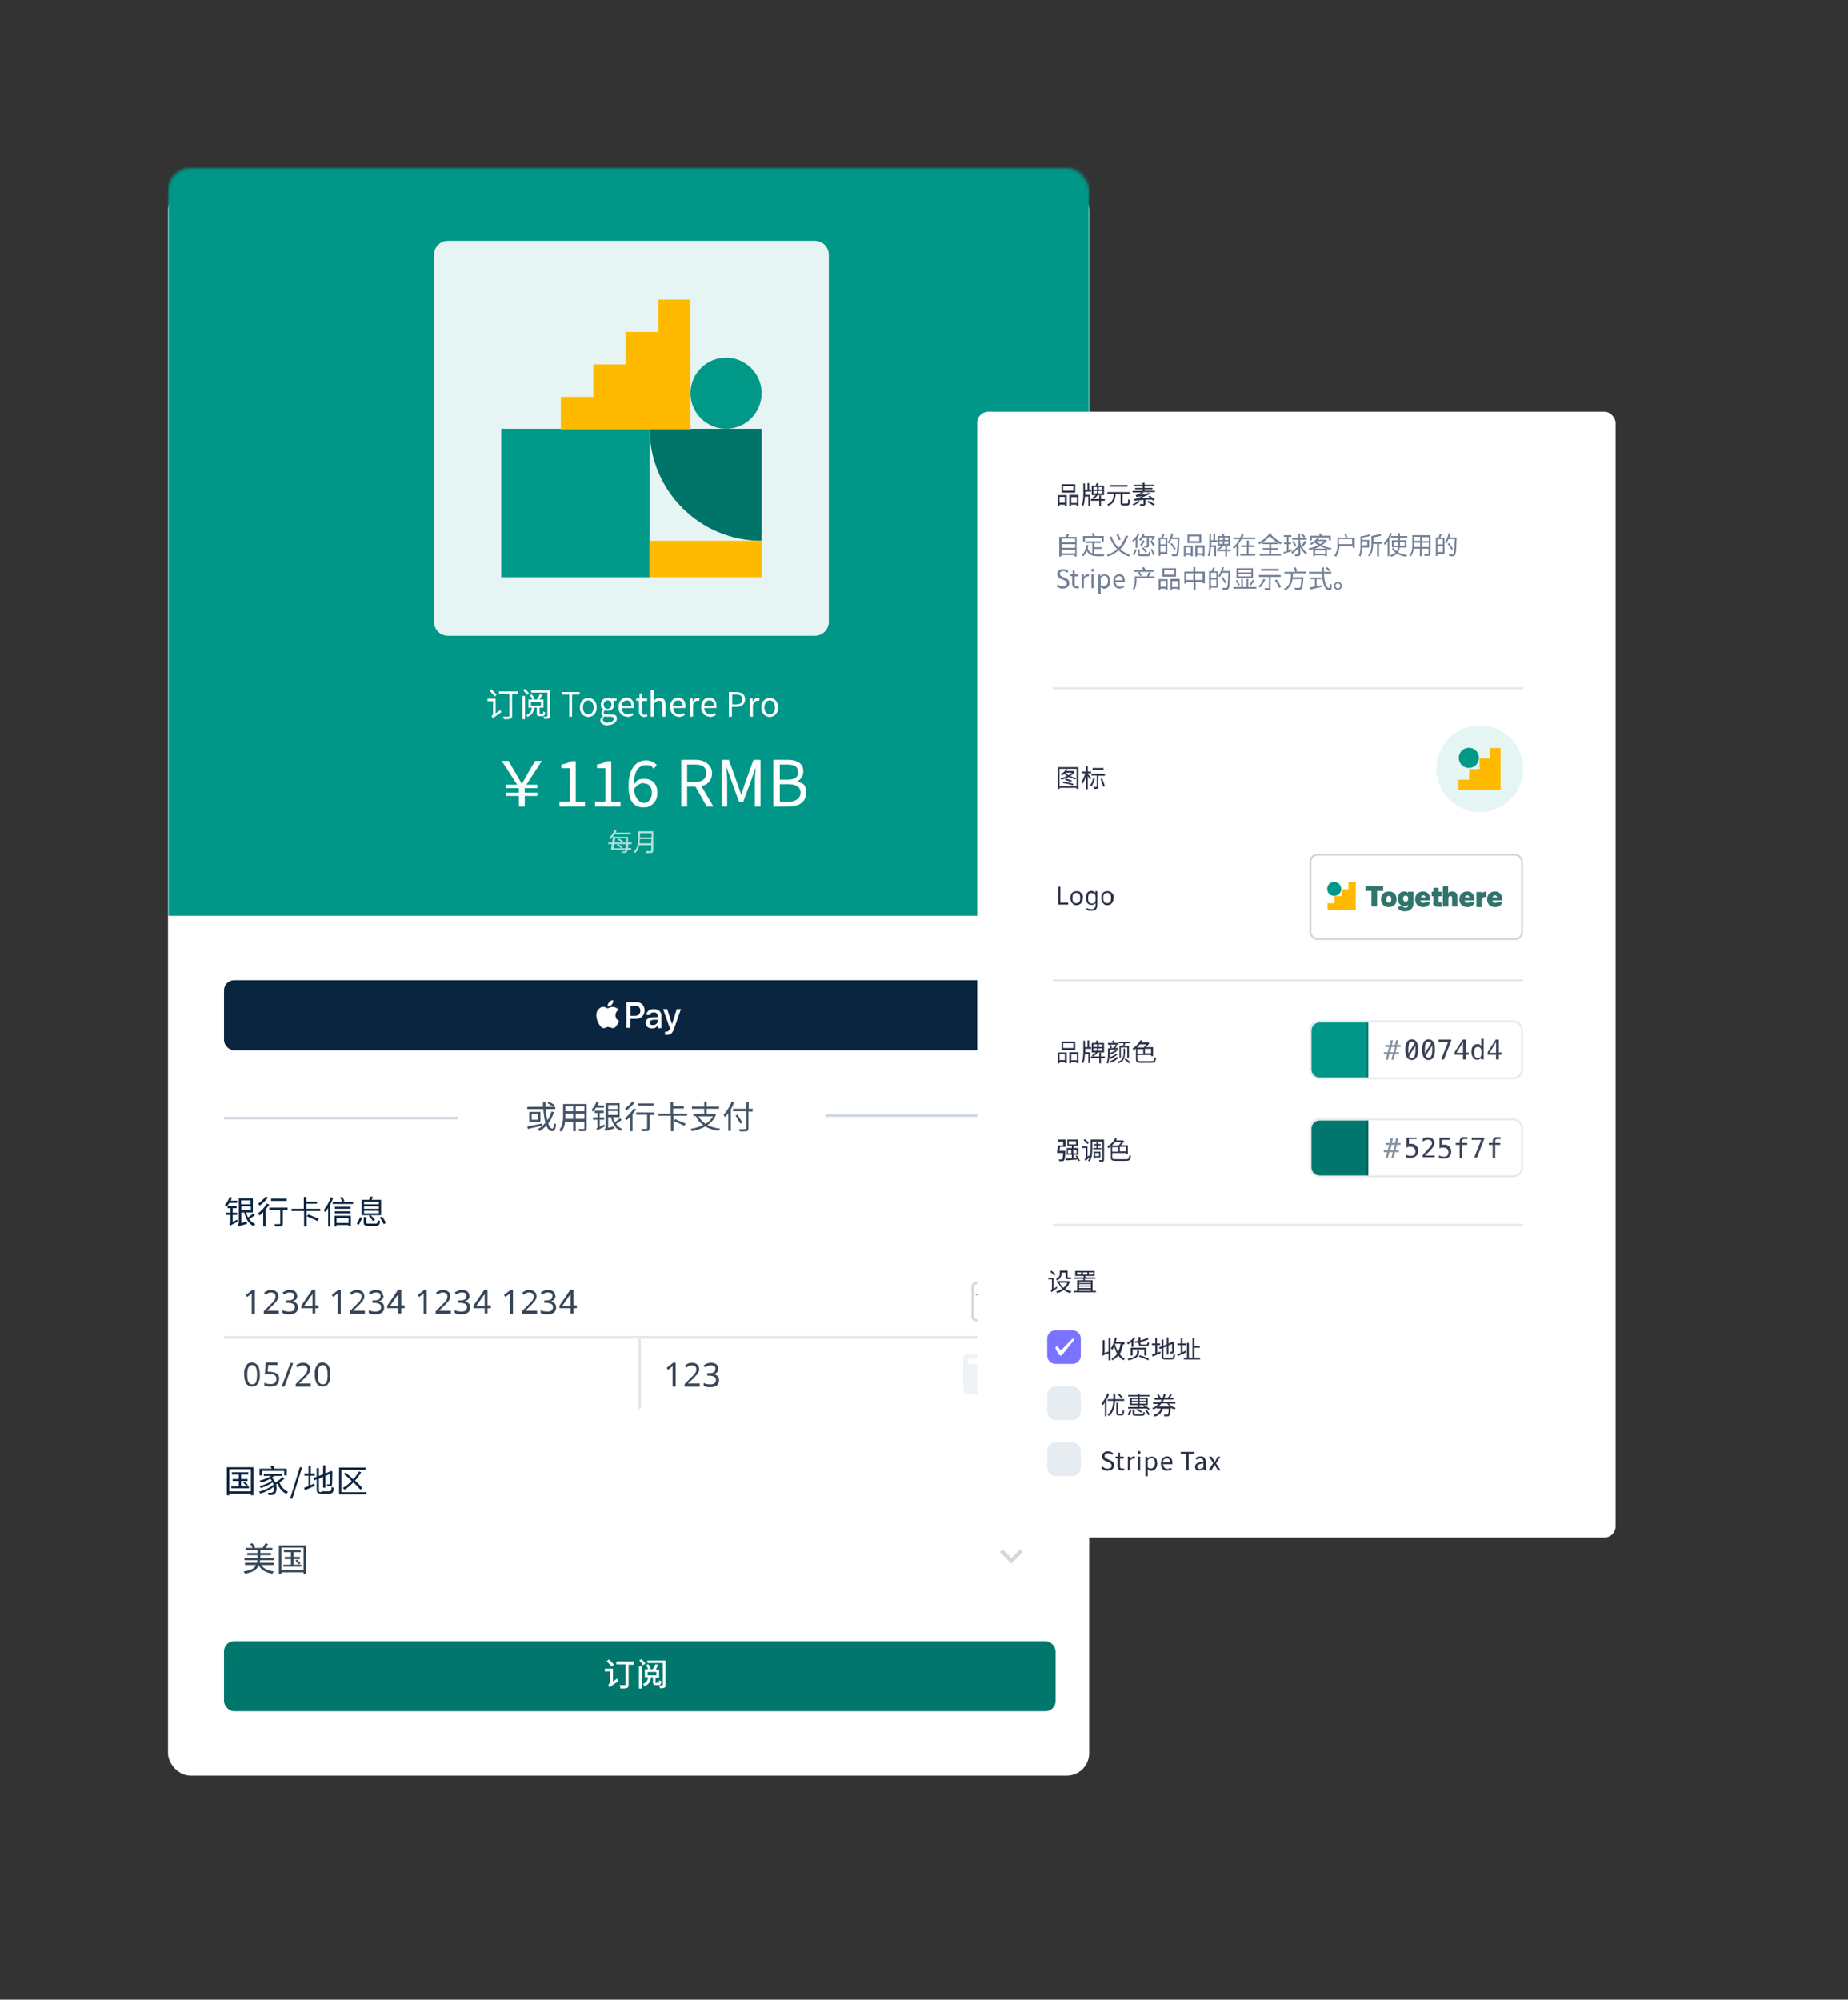 <?xml version="1.0" encoding="UTF-8"?>
<svg xmlns="http://www.w3.org/2000/svg" xmlns:xlink="http://www.w3.org/1999/xlink" version="1.1" viewBox="0 0 660 714">
  <rect x="0" y="0" width="660" height="714" fill="#333333" stroke="none"/>
  <!-- Generator: Adobe Illustrator 29.3.0, SVG Export Plug-In . SVG Version: 2.1.0 Build 146)  -->
  <defs>
    <style>
      .st0 {
        mask: url(#mask);
      }

      .st1 {
        fill: #2a2f45;
      }

      .st2 {
        fill: #727f96;
      }

      .st3, .st4, .st5, .st6, .st7, .st8 {
        fill-rule: evenodd;
      }

      .st3, .st9, .st10 {
        fill: #fff;
      }

      .st11 {
        fill: #b4c2d0;
      }

      .st12 {
        fill: #31746c;
      }

      .st4 {
        fill: #3c4257;
      }

      .st13, .st14 {
        fill: #098;
      }

      .st15 {
        mix-blend-mode: multiply;
        opacity: .2;
      }

      .st16 {
        fill: #007468;
      }

      .st17 {
        stroke: #1a1f36;
        stroke-opacity: .1;
      }

      .st17, .st18, .st19, .st20 {
        fill: none;
      }

      .st17, .st20 {
        stroke-width: .7px;
      }

      .st21 {
        fill: #425466;
      }

      .st22 {
        fill: #e7ecf1;
      }

      .st5 {
        fill: #f0f3f6;
      }

      .st23, .st14, .st10 {
        isolation: isolate;
      }

      .st18 {
        stroke: #d6d6dc;
        stroke-width: 1.4px;
      }

      .st24 {
        fill: #e3e8ee;
      }

      .st25 {
        fill: #1a1f36;
      }

      .st6 {
        fill: #7a73ff;
      }

      .st26 {
        fill: #364657;
      }

      .st27 {
        fill: #0a2540;
      }

      .st7 {
        fill: #171e6c;
      }

      .st28 {
        fill: #e5f5f3;
      }

      .st29 {
        fill: #00766c;
      }

      .st19 {
        stroke: #d7d7de;
        stroke-width: .9px;
      }

      .st30 {
        fill: #cfd7df;
      }

      .st8 {
        fill: #8792a2;
      }

      .st31 {
        fill: #ffba00;
      }

      .st14 {
        opacity: .1;
      }

      .st20 {
        stroke: #2a2f45;
        stroke-opacity: .2;
      }

      .st32 {
        fill: #009688;
      }

      .st33 {
        fill: #e6e6ea;
      }

      .st10 {
        opacity: .7;
      }
    </style>
    <mask id="mask" x="60" y="9" width="329" height="618" maskUnits="userSpaceOnUse">
      <g id="mask0_311_13952">
        <rect class="st9" x="60" y="60" width="329" height="567" rx="8" ry="8"/>
      </g>
    </mask>
  </defs>
  <g class="st23">
    <g id="Layer_1">
      <rect class="st9" x="60" y="67" width="329" height="567" rx="8" ry="8"/>
      <g class="st0">
        <rect class="st32" x="60" y="9" width="329" height="318"/>
      </g>
      <rect class="st30" x="294.8" y="397.9" width="82.4" height=".9"/>
      <path class="st21" d="M198,394.6c-.4-.4-1.3-.9-2-1.2l-.5.5c.7.3,1.5.9,2,1.3l.5-.6ZM193.4,401.2c-1.9.4-3.8.8-5.1,1l.2.9c1.3-.3,3.2-.7,5-1.1v-.8ZM192.2,399.8h-2.3v-2h2.3v2ZM189,397v3.5h4v-3.5h-4ZM197,396.8c-.4,1.2-.9,2.3-1.5,3.2-.3-1.1-.5-2.5-.6-4h3.4v-.8h-3.5c0-.6,0-1.2,0-1.8h-.9c0,.6,0,1.2,0,1.8h-5.6v.8h5.7c.2,1.9.4,3.6.8,4.9-.8.9-1.7,1.7-2.8,2.3.2.1.5.5.7.7.9-.5,1.7-1.2,2.4-2,.5,1.2,1.2,2,2.1,2s1.2-.6,1.4-2.5c-.2,0-.6-.3-.8-.5,0,1.5-.2,2.1-.5,2.1-.6,0-1.1-.7-1.5-1.9.9-1.1,1.5-2.5,2.1-4l-.9-.2ZM205.6,399.5v-1.9h3.1v1.9h-3.1ZM201.9,399.5c0-.4,0-.9,0-1.2v-.7h2.8v1.9h-2.8ZM204.7,395v1.8h-2.8v-1.8h2.8ZM208.7,396.8h-3.1v-1.8h3.1v1.8ZM209.5,394.2h-8.4v4.2c0,1.6-.1,3.6-1.4,5.1.2.1.5.4.7.6.9-1,1.3-2.3,1.4-3.6h2.9v3.4h.9v-3.4h3.1v2.3c0,.2,0,.3-.3.3-.2,0-1,0-1.8,0,.1.2.3.6.3.8,1.1,0,1.8,0,2.1-.1.4-.1.5-.4.5-1v-8.6ZM215.7,395.5v-.8h-2.3c.2-.3.3-.7.4-1.1l-.8-.2c-.4,1.1-1,2.1-1.7,2.8.1.2.4.6.4.8.4-.4.8-.9,1.1-1.5h2.7ZM214.2,402.4v-2.6h1.6v-.8h-1.6v-1.6h1.4v-.8h-3.2v.8h1v1.6h-1.6v.8h1.6v2.5c0,.4-.3.6-.4.7.1.2.3.5.3.7.2-.2.5-.4,2.7-1.5,0-.2-.1-.5-.2-.7l-1.6.8ZM217.2,396.7h3.4v1.4h-3.4v-1.4ZM220.6,394.6v1.4h-3.4v-1.4h3.4ZM221.4,399.3c-.4.4-1.2,1-1.8,1.4-.3-.5-.5-1.1-.7-1.8h2.4v-5h-5v8.5c0,.5-.2.7-.4.8.1.2.3.5.4.7.2-.1.6-.3,2.9-.9,0-.2,0-.5,0-.8l-2,.5v-3.8h1c.6,2.3,1.6,4.1,3.4,4.9.1-.2.4-.6.6-.7-.9-.4-1.6-1-2.2-1.8.6-.4,1.4-.9,2-1.4l-.5-.6ZM233.4,394h-5.6v.8h5.6v-.8ZM225.8,393.3c-.6.8-1.7,1.9-2.6,2.5.2.2.4.5.5.7,1-.7,2.2-1.8,3-2.9l-.8-.3ZM226.3,395.8c-.8,1.3-2,2.6-3.2,3.5.2.2.5.5.6.7.4-.3.9-.8,1.3-1.2v5.1h.9v-6.1c.5-.6.9-1.2,1.3-1.7l-.8-.3ZM233.7,397.2h-6.5v.8h3.9v4.8c0,.2,0,.2-.3.3-.2,0-1,0-1.8,0,.1.2.2.6.3.8,1.1,0,1.8,0,2.2-.1.4-.1.5-.4.5-.9v-4.8h1.7v-.8ZM240.6,400.3c1.2.5,2.9,1.2,3.8,1.7l.5-.8c-.9-.4-2.6-1.1-3.8-1.6l-.4.7ZM240.4,397.6v-1.8h3.8v-.8h-3.8v-1.6h-.9v4.2h-4.4v.8h4.5v5.5h.9v-5.5h4.9v-.8h-5ZM254.6,398.6c-.6,1.1-1.5,2-2.6,2.7-1.1-.7-1.9-1.6-2.5-2.7h5.1ZM255.3,397.7h-.2s-2.7,0-2.7,0v-1.8h4.4v-.8h-4.4v-1.8h-.9v1.8h-4.4v.8h4.4v1.8h-3.9v.8h1.2-.3c.6,1.3,1.5,2.4,2.6,3.2-1.3.7-2.9,1.1-4.5,1.4.2.2.4.6.5.8,1.7-.3,3.4-.9,4.8-1.7,1.3.8,2.9,1.3,4.8,1.6.1-.3.3-.6.5-.8-1.7-.2-3.2-.6-4.5-1.3,1.3-.9,2.4-2.1,3-3.7l-.6-.4ZM261.3,393.4c-.7,1.8-1.8,3.5-2.9,4.7.2.2.4.6.5.8.4-.4.8-.9,1.2-1.4v6.3h.9v-7.7c.5-.8.9-1.7,1.2-2.5l-.8-.3ZM268.9,395.9h-1.5v-2.4h-.9v2.4h-4.7v.9h4.7v6c0,.3-.1.3-.4.4-.3,0-1.2,0-2.2,0,.1.2.3.6.3.8,1.2,0,2,0,2.5-.1.4-.1.6-.4.6-1v-6h1.5v-.9ZM265.1,400.8c-.4-.7-1.1-1.9-1.7-2.8l-.7.3c.6.9,1.3,2.2,1.7,2.9l.8-.4Z"/>
      <rect class="st30" x="80" y="398.8" width="83.6" height=".9"/>
      <rect class="st27" x="80" y="350" width="297" height="25" rx="3.6" ry="3.6"/>
      <path class="st3" d="M218.5,358.7c.3-.4.6-1,.5-1.6-.5,0-1.1.3-1.5.8-.3.4-.6,1-.5,1.5.6,0,1.1-.3,1.5-.7ZM219,359.5c-.5,0-1,.1-1.3.3-.2,0-.4.2-.6.2s-.4,0-.6-.2c-.3-.1-.7-.3-1-.3-.8,0-1.6.5-2.1,1.3-.9,1.5-.2,3.8.6,5,.4.6.9,1.3,1.6,1.3.3,0,.5,0,.7-.2.2-.1.5-.2.9-.2s.6.1.9.2c.2,0,.4.2.8.2.7,0,1.1-.6,1.5-1.2.5-.7.7-1.3.7-1.4h0s0,0,0,0c-.2,0-1.3-.6-1.3-2,0-1.2.9-1.8,1.1-1.9,0,0,0,0,0,0-.6-.9-1.5-1-1.8-1ZM227.2,357.8c1.8,0,3,1.2,3,3s-1.3,3-3.1,3h-2v3.2h-1.4v-9.2h3.4ZM225.2,362.7h1.6c1.2,0,1.9-.7,1.9-1.8s-.7-1.8-1.9-1.8h-1.6v3.7ZM233.2,363.2c-1.7.1-2.6.8-2.6,2s.9,2,2.2,2,1.7-.5,2.1-1.2h0v1.1h1.3v-4.6c0-1.3-1.1-2.2-2.7-2.2s-2.6.9-2.7,2.1h1.3c.1-.6.6-.9,1.4-.9s1.4.4,1.4,1.2v.5h-1.8ZM234.9,364v.5c0,.9-.7,1.5-1.7,1.5s-1.2-.4-1.2-.9.5-.9,1.4-1h1.6ZM237.5,368.4v1.1c0,0,.4,0,.6,0,1.4,0,2-.5,2.6-2.1l2.5-7.1h-1.5l-1.7,5.4h0l-1.7-5.4h-1.5l2.4,6.7v.4c-.3.7-.7,1-1.3,1s-.3,0-.4,0Z"/>
      <rect class="st29" x="80" y="586" width="297" height="25" rx="3.6" ry="3.6"/>
      <rect class="st9" x="80" y="452" width="297" height="51" rx="3.6" ry="3.6"/>
      <rect class="st33" x="228" y="478.1" width=".9" height="24.9"/>
      <rect class="st33" x="80" y="477" width="297" height="1"/>
      <path class="st5" d="M344.2,484.4c-.2.4-.2.9-.2,1.9v8.5c0,1,0,1.5.2,1.9.2.3.4.6.8.8.4.2.9.2,1.9.2h15.6c1,0,1.5,0,1.9-.2.3-.2.6-.4.8-.8.2-.4.2-.9.2-1.9v-8.5c0-1,0-1.5-.2-1.9-.2-.3-.4-.6-.8-.8-.4-.2-.9-.2-1.9-.2h-15.6c-1,0-1.5,0-1.9.2-.3.2-.6.4-.8.8ZM346.1,485.2c-.2,0-.4.2-.4.4v1.1c0,.2.2.4.4.4h17.1c.2,0,.4-.2.4-.4v-1.1c0-.2-.2-.4-.4-.4h-17.1Z"/>
      <circle class="st11" cx="361.8" cy="487" r="5.3"/>
      <path class="st9" d="M357,489.1h2.2v-.5h-.8v-3.4h-.5c-.2.1-.5.2-.9.3v.4h.7v2.7h-.9v.5ZM361.2,489.1c.7,0,1.3-.4,1.3-1.1s-.4-.9-.8-1h0c.4-.2.7-.5.7-.9,0-.6-.5-1-1.2-1s-.8.2-1.1.5l.3.4c.2-.2.5-.4.8-.4.4,0,.6.2.6.6s-.3.7-1,.7v.5c.9,0,1.2.3,1.2.7s-.3.7-.7.7-.7-.2-.9-.4l-.3.4c.3.3.7.5,1.3.5ZM364.4,489.1c.7,0,1.3-.5,1.3-1.4s-.5-1.2-1.2-1.2-.4,0-.5.1v-1h1.5v-.5h-2v1.9c-.1,0,.2.2.2.2.2-.1.4-.2.6-.2.4,0,.7.3.7.8s-.3.8-.8.8-.7-.2-.9-.4l-.3.4c.3.3.7.5,1.3.5Z"/>
      <rect class="st19" x="347.4" y="458.1" width="20.4" height="13.3" rx="1.3" ry="1.3"/>
      <path class="st7" d="M361.7,463.5l.2-1.2c-.3-.1-.8-.2-1.4-.2-1.5,0-2.5.7-2.5,1.8,0,.8.8,1.2,1.3,1.5.6.3.8.4.8.7,0,.4-.5.5-.9.5s-.9,0-1.4-.3h-.2c0,0-.2,1.1-.2,1.1.4.2,1,.3,1.7.3,1.6,0,2.6-.7,2.6-1.9,0-.6-.4-1.1-1.3-1.5-.5-.2-.9-.4-.9-.7,0-.2.3-.5.9-.5.5,0,.9,0,1.1.2h.1ZM349.9,462.9c-.5-.3-1-.5-1.6-.6h0c0-.1,2.4-.1,2.4-.1.3,0,.6.1.7.5l.5,2.5.2.8,1.5-3.7h1.6l-2.4,5.5h-1.6l-1.3-4.8ZM356.4,467.7h-1.5l.9-5.5h1.5l-.9,5.5ZM363.9,465.7h1.3c0-.3-.3-1.6-.3-1.6v-.5c-.1.1-.2.3-.3.4h0c0,0,0,.1,0,.1,0,0-.5,1.2-.6,1.5ZM367,467.7l-1.2-5.5h-1.2c-.4,0-.6,0-.8.5l-2.2,5h1.6l.3-.8h1.9c0,.2.2.8.2.8h1.4Z"/>
      <path class="st26" d="M90.9,469.1h-1v-5.9c0-.3,0-.6,0-.8,0-.2,0-.4,0-.6-.1.1-.2.2-.3.3-.1,0-.2.2-.4.3l-.9.7-.5-.7,2.3-1.8h.9v8.4ZM99.7,469.1h-5.5v-.9l2.2-2.2c.4-.4.8-.8,1.1-1.1.3-.3.5-.6.7-1,.1-.3.2-.7.2-1s-.1-.8-.4-1c-.3-.2-.6-.4-1.1-.4s-.8,0-1.1.2c-.3.1-.6.3-.9.6l-.6-.7c.3-.3.7-.5,1.1-.7.4-.2.9-.3,1.4-.3.8,0,1.4.2,1.9.6.5.4.7.9.7,1.6s0,.8-.3,1.2c-.2.4-.4.8-.8,1.1-.3.4-.7.8-1.1,1.2l-1.8,1.7h0s4.2,0,4.2,0v.9ZM106.2,462.6c0,.6-.2,1-.5,1.4-.3.3-.7.5-1.3.7h0c.7.1,1.2.3,1.5.7.3.3.5.8.5,1.4s-.1.9-.3,1.3c-.2.4-.6.7-1.1.9-.5.2-1.1.3-1.8.3s-.8,0-1.2-.1c-.4,0-.7-.2-1.1-.4v-1c.4.2.7.3,1.1.4.4,0,.8.1,1.2.1.8,0,1.3-.1,1.6-.4.3-.3.5-.7.5-1.2s-.2-.9-.6-1.1c-.4-.2-1-.4-1.7-.4h-.8v-.9h.8c.7,0,1.2-.1,1.6-.4.4-.3.5-.7.5-1.2s-.1-.7-.4-.9c-.3-.2-.6-.3-1.1-.3s-.8,0-1.2.2-.6.3-1,.5l-.5-.7c.3-.2.7-.4,1.1-.6.4-.2,1-.3,1.5-.3.9,0,1.5.2,2,.6.4.4.6.9.6,1.5ZM113.8,467.1h-1.2v1.9h-1v-1.9h-4v-.9l3.9-5.7h1.1v5.6h1.2v.9ZM111.6,463.6c0-.4,0-.8,0-1,0-.3,0-.6,0-.8h0c0,.1-.1.3-.2.5,0,.2-.2.3-.3.4l-2.5,3.6h3v-2.6ZM121.6,469.1h-1v-5.9c0-.3,0-.6,0-.8,0-.2,0-.4,0-.6-.1.1-.2.2-.3.3-.1,0-.2.2-.4.3l-.9.7-.5-.7,2.3-1.8h.9v8.4ZM130.4,469.1h-5.5v-.9l2.2-2.2c.4-.4.8-.8,1.1-1.1.3-.3.5-.6.7-1,.1-.3.2-.7.2-1s-.1-.8-.4-1c-.3-.2-.6-.4-1.1-.4s-.8,0-1.1.2c-.3.1-.6.3-.9.6l-.6-.7c.3-.3.7-.5,1.1-.7.4-.2.9-.3,1.4-.3.8,0,1.4.2,1.9.6.5.4.7.9.7,1.6s0,.8-.3,1.2c-.2.4-.4.8-.8,1.1-.3.4-.7.8-1.1,1.2l-1.8,1.7h0s4.2,0,4.2,0v.9ZM137,462.6c0,.6-.2,1-.5,1.4-.3.3-.7.5-1.3.7h0c.7.1,1.2.3,1.5.7.3.3.5.8.5,1.4s-.1.9-.3,1.3c-.2.4-.6.7-1.1.9-.5.2-1.1.3-1.8.3s-.8,0-1.2-.1c-.4,0-.7-.2-1.1-.4v-1c.4.2.7.3,1.1.4.4,0,.8.1,1.2.1.8,0,1.3-.1,1.6-.4.3-.3.5-.7.5-1.2s-.2-.9-.6-1.1c-.4-.2-1-.4-1.7-.4h-.8v-.9h.8c.7,0,1.2-.1,1.6-.4.4-.3.5-.7.5-1.2s-.1-.7-.4-.9c-.3-.2-.6-.3-1.1-.3s-.8,0-1.2.2-.6.3-1,.5l-.5-.7c.3-.2.7-.4,1.1-.6.4-.2,1-.3,1.5-.3.9,0,1.5.2,1.9.6.4.4.6.9.6,1.5ZM144.5,467.1h-1.2v1.9h-1v-1.9h-4v-.9l3.9-5.7h1.1v5.6h1.2v.9ZM142.3,463.6c0-.4,0-.8,0-1,0-.3,0-.6,0-.8h0c0,.1-.1.3-.2.5,0,.2-.2.3-.3.4l-2.5,3.6h3v-2.6ZM152.3,469.1h-1v-5.9c0-.3,0-.6,0-.8,0-.2,0-.4,0-.6-.1.1-.2.2-.3.3-.1,0-.2.2-.4.3l-.9.7-.5-.7,2.3-1.8h.9v8.4ZM161.1,469.1h-5.5v-.9l2.2-2.2c.4-.4.8-.8,1.1-1.1.3-.3.5-.6.7-1,.1-.3.2-.7.2-1s-.1-.8-.4-1c-.3-.2-.6-.4-1.1-.4s-.8,0-1.1.2c-.3.1-.6.3-.9.6l-.6-.7c.3-.3.7-.5,1.1-.7.4-.2.9-.3,1.4-.3.8,0,1.4.2,1.9.6.5.4.7.9.7,1.6s0,.8-.3,1.2c-.2.4-.4.8-.8,1.1-.3.4-.7.8-1.1,1.2l-1.8,1.7h0s4.2,0,4.2,0v.9ZM167.7,462.6c0,.6-.2,1-.5,1.4-.3.3-.7.5-1.3.7h0c.7.1,1.2.3,1.5.7.3.3.5.8.5,1.4s-.1.9-.3,1.3c-.2.4-.6.7-1.1.9-.5.2-1.1.3-1.8.3s-.8,0-1.2-.1c-.4,0-.7-.2-1.1-.4v-1c.4.2.7.3,1.1.4.4,0,.8.1,1.2.1.8,0,1.3-.1,1.6-.4.3-.3.5-.7.5-1.2s-.2-.9-.6-1.1c-.4-.2-1-.4-1.7-.4h-.8v-.9h.8c.7,0,1.2-.1,1.6-.4.4-.3.5-.7.5-1.2s-.1-.7-.4-.9c-.3-.2-.6-.3-1.1-.3s-.8,0-1.2.2c-.3.1-.6.3-1,.5l-.5-.7c.3-.2.7-.4,1.1-.6.4-.2,1-.3,1.5-.3.9,0,1.5.2,2,.6.4.4.6.9.6,1.5ZM175.3,467.1h-1.2v1.9h-1v-1.9h-4v-.9l3.9-5.7h1.1v5.6h1.2v.9ZM173.1,463.6c0-.4,0-.8,0-1,0-.3,0-.6,0-.8h0c0,.1-.1.3-.2.5,0,.2-.2.3-.3.4l-2.5,3.6h3v-2.6ZM183.1,469.1h-1v-5.9c0-.3,0-.6,0-.8,0-.2,0-.4,0-.6-.1.1-.2.2-.3.3-.1,0-.2.2-.4.3l-.9.7-.5-.7,2.3-1.8h.9v8.4ZM191.9,469.1h-5.5v-.9l2.2-2.2c.4-.4.8-.8,1.1-1.1.3-.3.5-.6.7-1,.1-.3.2-.7.2-1s-.1-.8-.4-1c-.3-.2-.6-.4-1.1-.4s-.8,0-1.1.2c-.3.1-.6.3-.9.6l-.6-.7c.3-.3.7-.5,1.1-.7.4-.2.9-.3,1.4-.3.8,0,1.4.2,1.9.6.5.4.7.9.7,1.6s0,.8-.3,1.2c-.2.4-.4.8-.8,1.1-.3.4-.7.8-1.1,1.2l-1.8,1.7h0s4.2,0,4.2,0v.9ZM198.4,462.6c0,.6-.2,1-.5,1.4-.3.3-.7.5-1.3.7h0c.7.1,1.2.3,1.5.7.3.3.5.8.5,1.4s-.1.9-.3,1.3c-.2.4-.6.7-1.1.9-.5.2-1.1.3-1.8.3s-.8,0-1.2-.1c-.4,0-.7-.2-1.1-.4v-1c.4.2.7.3,1.1.4.4,0,.8.1,1.2.1.8,0,1.3-.1,1.6-.4.3-.3.5-.7.5-1.2s-.2-.9-.6-1.1c-.4-.2-1-.4-1.7-.4h-.8v-.9h.8c.7,0,1.2-.1,1.6-.4.4-.3.5-.7.5-1.2s-.1-.7-.4-.9c-.3-.2-.6-.3-1.1-.3s-.8,0-1.2.2c-.3.1-.6.3-1,.5l-.5-.7c.3-.2.7-.4,1.1-.6.4-.2,1-.3,1.5-.3.9,0,1.5.2,2,.6.4.4.6.9.6,1.5ZM206,467.1h-1.2v1.9h-1v-1.9h-4v-.9l3.9-5.7h1.1v5.6h1.2v.9ZM203.8,463.6c0-.4,0-.8,0-1,0-.3,0-.6,0-.8h0c0,.1-.1.3-.2.5,0,.2-.2.3-.3.4l-2.5,3.6h3v-2.6Z"/>
      <rect class="st9" x="81" y="543" width="296" height="25" rx="3.6" ry="3.6"/>
      <path class="st18" d="M357.6,553.7l3.6,3.6,3.6-3.6"/>
      <path class="st26" d="M97.7,558.8v-.8h-4.9c0-.3.1-.6.1-.9h4.9v-.8h-4.8v-1h3.8v-.8h-3.8v-1h4.3v-.8h-2.5c.3-.4.7-.9.9-1.4l-.9-.3c-.2.5-.7,1.2-1,1.7h-3.1l.4-.2c-.2-.4-.6-1-1-1.5l-.8.3c.4.4.7,1,.9,1.4h-2.4v.8h4.2v1h-3.7v.8h3.7v1h-4.7v.8h4.6c0,.3,0,.6-.2.9h-4.2v.8h3.9c-.5,1.2-1.7,1.9-4.4,2.3.2.2.4.6.5.8,3-.5,4.3-1.5,4.9-3,.9,1.7,2.5,2.6,4.9,3,.1-.3.4-.6.5-.8-2.1-.3-3.7-1-4.5-2.3h4.3ZM104.8,558.7v-2h2.3v-.8h-2.3v-1.7h2.6v-.8h-6v.8h2.5v1.7h-2.2v.8h2.2v2h-2.7v.7h6.4v-.7h-2.9ZM105.6,557.3c.4.4.9,1,1.1,1.3l.6-.4c-.2-.4-.8-.9-1.2-1.3l-.6.3ZM100.5,560.6v-8h7.9v8h-7.9ZM99.6,551.8v10.2h.9v-.6h7.9v.6h.9v-10.2h-9.6Z"/>
      <path class="st26" d="M92.8,490.8c0,.9,0,1.7-.3,2.3-.2.6-.5,1.1-.9,1.5-.4.3-.9.5-1.6.5s-1.6-.4-2.1-1.1c-.4-.8-.7-1.8-.7-3.2s0-1.7.3-2.3c.2-.6.5-1.1.9-1.5.4-.3.9-.5,1.6-.5s1.6.4,2.1,1.1c.5.8.7,1.8.7,3.2ZM88.3,490.8c0,1.2.1,2,.4,2.6.3.6.7.9,1.4.9s1.1-.3,1.3-.8c.3-.6.4-1.4.4-2.6s-.1-2-.4-2.6c-.3-.6-.7-.9-1.3-.9s-1.1.3-1.4.9c-.3.6-.4,1.4-.4,2.6ZM96.8,489.9c.9,0,1.5.2,2.1.6s.8,1,.8,1.8-.3,1.6-.8,2.1c-.5.5-1.3.7-2.3.7s-.8,0-1.2-.1c-.4,0-.7-.2-1-.3v-1c.3.2.6.3,1,.4.4,0,.8.1,1.2.1.6,0,1.1-.1,1.5-.4.4-.3.6-.8.6-1.4s-.2-1-.5-1.3c-.3-.3-.9-.4-1.6-.4s-.5,0-.8,0c-.3,0-.5,0-.7.1l-.5-.3.3-4h4.2v.9h-3.3l-.2,2.4c.1,0,.3,0,.5,0,.2,0,.5,0,.8,0ZM104.7,486.7l-3.1,8.4h-1l3.1-8.4h1ZM111.1,495.1h-5.5v-.9l2.2-2.2c.4-.4.8-.8,1.1-1.1.3-.3.5-.6.7-1,.1-.3.2-.7.2-1s-.1-.8-.4-1c-.3-.2-.6-.4-1.1-.4s-.8,0-1.1.2c-.3.1-.6.3-.9.6l-.6-.7c.3-.3.7-.5,1.1-.7.4-.2.9-.3,1.4-.3.8,0,1.4.2,1.9.6.5.4.7.9.7,1.6s0,.8-.3,1.2c-.2.4-.4.8-.8,1.1-.3.4-.7.8-1.1,1.2l-1.8,1.7h0s4.2,0,4.2,0v.9ZM118,490.8c0,.9,0,1.7-.3,2.3-.2.6-.5,1.1-.9,1.5-.4.3-.9.5-1.6.5s-1.6-.4-2.1-1.1c-.4-.8-.7-1.8-.7-3.2s0-1.7.3-2.3c.2-.6.5-1.1.9-1.5.4-.3.9-.5,1.6-.5s1.6.4,2.1,1.1c.5.8.7,1.8.7,3.2ZM113.5,490.8c0,1.2.1,2,.4,2.6.3.6.7.9,1.4.9s1.1-.3,1.3-.8c.3-.6.4-1.4.4-2.6s-.1-2-.4-2.6c-.3-.6-.7-.9-1.3-.9s-1.1.3-1.4.9c-.3.6-.4,1.4-.4,2.6Z"/>
      <path class="st26" d="M241.2,495.1h-1v-5.9c0-.3,0-.6,0-.8,0-.2,0-.4,0-.6-.1.1-.2.2-.3.3-.1,0-.2.2-.4.3l-.9.7-.5-.7,2.3-1.8h.9v8.4ZM250,495.1h-5.5v-.9l2.2-2.2c.4-.4.8-.8,1.1-1.1.3-.3.5-.6.7-1,.1-.3.2-.7.2-1s-.1-.8-.4-1c-.3-.2-.6-.4-1.1-.4s-.8,0-1.1.2c-.3.1-.6.3-.9.6l-.6-.7c.3-.3.7-.5,1.1-.7.4-.2.9-.3,1.4-.3.8,0,1.4.2,1.9.6.5.4.7.9.7,1.6s0,.8-.3,1.2c-.2.4-.4.8-.8,1.1-.3.4-.7.8-1.1,1.2l-1.8,1.7h0s4.2,0,4.2,0v.9ZM256.6,488.6c0,.6-.2,1-.5,1.4-.3.3-.7.5-1.3.7h0c.7.1,1.2.3,1.5.7.3.3.5.8.5,1.4s-.1.9-.3,1.3c-.2.4-.6.7-1.1.9-.5.2-1.1.3-1.8.3s-.8,0-1.2-.1c-.4,0-.7-.2-1.1-.4v-1c.4.2.7.3,1.1.4.4,0,.8.1,1.2.1.8,0,1.3-.1,1.6-.4.3-.3.5-.7.5-1.2s-.2-.9-.6-1.1c-.4-.2-1-.4-1.7-.4h-.8v-.9h.8c.7,0,1.2-.1,1.6-.4.4-.3.5-.7.5-1.2s-.1-.7-.4-.9c-.3-.2-.6-.3-1.1-.3s-.8,0-1.2.2c-.3.1-.6.3-1,.5l-.5-.7c.3-.2.7-.4,1.1-.6.4-.2,1-.3,1.5-.3.9,0,1.5.2,2,.6.4.4.6.9.6,1.5Z"/>
      <path class="st27" d="M84.7,429.5v-.8h-2.3c.2-.3.3-.7.4-1.1l-.8-.2c-.4,1.1-1,2.1-1.7,2.8.2.2.4.6.5.8.4-.4.8-.9,1.1-1.5h2.7ZM83.1,436.4v-2.6h1.6v-.8h-1.6v-1.6h1.4v-.8h-3.2v.8h1v1.6h-1.6v.8h1.6v2.5c0,.4-.3.6-.4.7.1.2.3.5.3.7.2-.2.5-.4,2.7-1.5,0-.2-.1-.5-.2-.7l-1.6.8ZM86.2,430.7h3.4v1.4h-3.4v-1.4ZM89.5,428.6v1.4h-3.4v-1.4h3.4ZM90.4,433.3c-.5.4-1.2,1-1.8,1.4-.3-.5-.5-1.1-.7-1.8h2.4v-5h-5v8.5c0,.5-.2.7-.4.8.1.2.3.5.4.7.2-.1.6-.3,2.9-.9,0-.2,0-.5,0-.8l-2,.5v-3.8h1c.6,2.3,1.6,4.1,3.4,4.9.1-.2.4-.6.6-.7-.9-.4-1.6-1-2.2-1.8.6-.4,1.4-.9,2-1.4l-.5-.6ZM102.4,428h-5.6v.8h5.6v-.8ZM94.8,427.3c-.6.8-1.7,1.9-2.6,2.5.2.2.4.5.5.7,1-.7,2.2-1.8,3-2.9l-.8-.3ZM95.3,429.8c-.8,1.3-2,2.6-3.2,3.5.2.2.5.5.6.7.4-.3.9-.8,1.3-1.2v5.1h.9v-6.1c.5-.6.9-1.2,1.3-1.7l-.8-.3ZM102.7,431.2h-6.5v.8h3.9v4.8c0,.2,0,.2-.3.3-.2,0-1,0-1.8,0,.1.2.2.6.3.8,1.1,0,1.8,0,2.2-.1.4-.1.5-.4.5-.9v-4.8h1.7v-.8ZM109.6,434.3c1.2.5,2.9,1.2,3.8,1.7l.5-.8c-.9-.4-2.6-1.1-3.8-1.6l-.5.7ZM109.4,431.6v-1.8h3.8v-.8h-3.8v-1.6h-.9v4.2h-4.4v.8h4.5v5.5h.9v-5.5h4.9v-.8h-5ZM123,428.8c-.2-.4-.5-1-.8-1.5l-.7.3c.3.5.6,1.1.8,1.5l.8-.3ZM118.2,427.4c-.6,1.7-1.5,3.5-2.6,4.6.2.2.4.6.5.8.4-.4.8-.9,1.1-1.5v6.7h.8v-8c.4-.7.7-1.5,1-2.3l-.8-.2ZM124.5,434.9v1.8h-4.3v-1.8h4.3ZM119.4,437.9h.8v-.5h4.3v.4h.8v-3.7h-5.8v3.7ZM119.6,433.2h5.6v-.7h-5.6v.7ZM125.2,430.9h-5.6v.7h5.6v-.7ZM118.8,429.2v.7h7.3v-.7h-7.3ZM130,432.3h5.3v.9h-5.3v-.9ZM130,430.7h5.3v.9h-5.3v-.9ZM130,429.1h5.3v.9h-5.3v-.9ZM131.7,434.2c.6.5,1.2,1.3,1.5,1.8l.7-.4c-.3-.5-1-1.2-1.5-1.7h3.7v-5.5h-3.4c.2-.3.4-.7.5-1l-1-.2c0,.3-.3.8-.4,1.2h-2.7v5.5h3.2l-.6.3ZM128.2,437.3c.4-.7.8-1.7,1.1-2.4l-.7-.3c-.3.7-.7,1.7-1.2,2.3l.8.4ZM131.7,436.9c-.8,0-.9,0-.9-.4v-1.9h-.9v1.9c0,.9.3,1.2,1.7,1.2h2.6c1.1,0,1.4-.3,1.5-1.8-.2,0-.6-.2-.8-.3,0,1.2-.2,1.3-.8,1.3h-2.5ZM135.7,434.8c.5.7,1.1,1.7,1.3,2.3l.8-.4c-.2-.6-.8-1.6-1.3-2.3l-.8.3Z"/>
      <path class="st27" d="M86.1,530.7v-1.9h2.3v-.7h-2.3v-1.6h2.6v-.8h-5.9v.8h2.5v1.6h-2.2v.7h2.2v1.9h-2.7v.7h6.3v-.7h-2.8ZM86.8,529.3c.4.4.9.9,1.1,1.3l.6-.3c-.2-.4-.7-.9-1.2-1.3l-.5.3ZM81.9,532.5v-7.9h7.7v7.9h-7.7ZM81,523.9v10h.9v-.6h7.7v.6h.9v-10h-9.5ZM93.6,525.2h7.9v1.6h.9v-2.4h-4.3c-.1-.3-.4-.8-.6-1.1l-.9.3c.2.3.3.6.4.8h-4.3v2.4h.8v-1.6ZM100.8,527.5c-.6.6-1.6,1.4-2.5,1.9-.2-.6-.6-1.2-1.2-1.8.3-.2.6-.4.8-.6h2.9v-.8h-6.6v.8h2.6c-1.1.8-2.7,1.3-4.1,1.7.2.2.4.5.5.7,1.1-.3,2.3-.8,3.3-1.4.2.2.4.4.6.7-1,.8-2.9,1.6-4.4,1.9.2.2.3.5.4.7,1.4-.4,3.2-1.2,4.3-2,.1.3.2.5.3.8-1.1,1-3.4,2.1-5.2,2.5.2.2.4.5.5.7,1.7-.5,3.6-1.5,4.9-2.5.1.9-.1,1.7-.5,2-.2.2-.4.2-.7.2s-.6,0-1,0c.1.2.2.6.2.8.4,0,.7,0,1,0,.5,0,.8,0,1.2-.4.6-.5.9-1.9.5-3.4.2,0,.4-.2.5-.3.6,1.7,1.7,3,3.2,3.7.1-.2.4-.5.6-.7-1.4-.6-2.5-1.9-3.1-3.4.6-.4,1.3-.9,1.8-1.3l-.7-.6ZM103.6,535.1h.8l3.5-11.2h-.8l-3.5,11.2ZM111,526.9h1.4v-.8h-1.4v-2.6h-.8v2.6h-1.5v.8h1.5v3.7c-.6.3-1.2.5-1.6.6l.3.9c1-.4,2.3-1,3.5-1.6l-.2-.8c-.4.2-.9.4-1.3.6v-3.3ZM114.8,532.8c-.8,0-.9-.1-.9-.8v-4l1.5-.7v3.9h.8v-4.2l1.6-.7c0,1.8,0,3.1,0,3.4,0,.3-.2.3-.3.3s-.5,0-.8,0c.1.2.2.5.2.7.3,0,.8,0,1.1,0,.3,0,.6-.3.6-.8,0-.4.1-2.2.1-4.3v-.2s-.6-.2-.6-.2h-.2c0,.1-.2.3-.2.3l-1.5.6v-2.9h-.8v3.2l-1.5.6v-2.8h-.8v3.1l-1.2.5.3.8.9-.4v3.6c0,1.2.4,1.5,1.7,1.5h2.8c1.2,0,1.5-.5,1.6-2.1-.2,0-.6-.2-.8-.3,0,1.3-.2,1.6-.9,1.6h-2.8ZM121.9,532.7v-7.9h8.7v-.8h-9.5v9.6h9.8v-.8h-8.9ZM129.4,531.3c-.6-.7-1.5-1.7-2.6-2.6.8-.9,1.6-2,2.2-3l-.8-.3c-.6,1-1.2,1.9-2,2.8-.9-.8-1.9-1.7-2.8-2.4l-.6.5c.9.7,1.9,1.6,2.8,2.5-1,1-2.1,1.9-3.2,2.5.2.1.5.5.7.6,1.1-.7,2.1-1.6,3.1-2.6,1,.9,1.9,1.9,2.5,2.6l.7-.6Z"/>
      <rect class="st9" x="349" y="147" width="228" height="402" rx="4" ry="4"/>
      <rect class="st24" x="376" y="245.4" width="168" height=".7"/>
      <rect class="st9" x="467.7" y="304.9" width="76.3" height="30.8" rx="2.8" ry="2.8"/>
      <circle class="st28" cx="528.5" cy="274.5" r="15.5"/>
      <path class="st31" d="M532.2,267v3.8h-3.8v3.8h-3.7v3.8h-3.8v3.7h15v-15h-3.8Z"/>
      <path class="st13" d="M524.6,274.2c2,0,3.6-1.6,3.6-3.6s-1.6-3.6-3.6-3.6-3.6,1.6-3.6,3.6,1.6,3.6,3.6,3.6Z"/>
      <path class="st12" d="M494,318.1v-1.7h-6.3v1.7h2.1v5.6h2v-5.6h2.1ZM498.8,321.1c0-1.7-1.1-2.8-2.8-2.8s-2.8,1.1-2.8,2.8,1.1,2.8,2.8,2.8,2.8-1.1,2.8-2.8ZM495.1,321.1c0-.8.3-1.2.9-1.2s.9.4.9,1.2-.3,1.2-.9,1.2-.9-.4-.9-1.2ZM504.8,323v-4.6h-1.9v.5c-.2-.4-.8-.6-1.4-.6-1.5,0-2.3,1.2-2.3,2.6s.8,2.6,2.3,2.6,1.2-.3,1.4-.6v.3c0,.7-.4.9-1,.9s-.8-.2-.9-.6l-1.8.3c.2,1.1,1.2,1.6,2.6,1.6s3-.9,3-2.6ZM502.9,320.8v.2c0,.6-.4,1-.9,1s-.9-.5-.9-1.1.3-1.1.9-1.1.9.3.9,1ZM508.3,323.9c1.1,0,2.1-.5,2.5-1.6l-1.6-.5c-.1.4-.5.6-.9.6s-.9-.3-1-.9h3.5v-.4c0-1.6-.9-2.8-2.6-2.8s-2.8,1.2-2.8,2.8,1.1,2.8,2.8,2.8ZM508.3,319.7c.5,0,.7.3.8.7h-1.6c.1-.5.4-.7.9-.7ZM511.8,322.2c0,1.1.6,1.6,1.9,1.6s.8,0,1.1,0v-1.6c-.2,0-.3,0-.4,0-.4,0-.6,0-.6-.5v-1.7h1v-1.6h-1v-1.4h-1.9v1.4h-.6v1.6h.6v2.3ZM515.4,323.7h1.9v-3c0-.5.3-.8.7-.8s.6.3.6.8v3h1.9v-3.5c0-1.2-.7-1.9-1.8-1.9s-1.2.3-1.5.6v-2.4h-1.9v7.3ZM524.1,323.9c1.1,0,2.1-.5,2.5-1.6l-1.6-.5c-.1.4-.5.6-.9.6s-.9-.3-1-.9h3.5v-.4c0-1.6-.9-2.8-2.6-2.8s-2.8,1.2-2.8,2.8,1.1,2.8,2.8,2.8ZM524,319.7c.5,0,.7.3.8.7h-1.6c.1-.5.4-.7.9-.7ZM530.9,318.4c-.1,0-.2,0-.4,0-.6,0-1.1.3-1.3.7v-.6h-1.9v5.4h1.9v-2.5c0-.7.5-1.1,1.2-1.1s.3,0,.5,0v-1.8ZM534,323.9c1.1,0,2.1-.5,2.5-1.6l-1.6-.5c-.1.4-.5.6-.9.6s-.9-.3-1-.9h3.5v-.4c0-1.6-.9-2.8-2.6-2.8s-2.8,1.2-2.8,2.8,1.1,2.8,2.8,2.8ZM533.9,319.7c.5,0,.7.3.8.7h-1.6c.1-.5.4-.7.9-.7Z"/>
      <path class="st31" d="M481.6,315v2.5h-2.5v2.5h-2.5v2.5h-2.5v2.5h10.1v-10.1h-2.5Z"/>
      <path class="st13" d="M476.5,319.9c1.4,0,2.5-1.1,2.5-2.5s-1.1-2.5-2.5-2.5-2.5,1.1-2.5,2.5,1.1,2.5,2.5,2.5Z"/>
      <rect class="st20" x="468" y="305.2" width="75.6" height="30.1" rx="2.5" ry="2.5"/>
      <rect class="st24" x="376" y="349.7" width="168" height=".7"/>
      <rect class="st24" x="376" y="437" width="168" height=".7"/>
      <rect class="st9" x="468.4" y="365.1" width="74.9" height="19.6" rx="2.8" ry="2.8"/>
      <rect class="st17" x="468" y="364.7" width="75.6" height="20.3" rx="3.1" ry="3.1"/>
      <path class="st32" d="M468.4,367.9c0-1.5,1.3-2.8,2.8-2.8h17.5v19.6h-17.5c-1.5,0-2.8-1.3-2.8-2.8v-14Z"/>
      <g class="st15">
        <rect class="st25" x="488" y="365.1" width=".7" height="19.6"/>
      </g>
      <path class="st4" d="M529,373.7v-2.8h.9v7.4h-.9v-.7c-.1.3-.3.5-.6.6-.2.1-.5.2-.8.2-.6,0-1.2-.2-1.5-.8-.4-.5-.6-1.2-.6-2.1s.2-1.6.6-2c.4-.5.9-.7,1.5-.7s.6,0,.9.2c.2.1.4.3.6.6ZM504.2,371.1c.8,0,1.3.3,1.7.9.4.6.6,1.5.6,2.8s-.2,2.1-.6,2.8c-.4.6-1,.9-1.7.9s-1.3-.3-1.7-.9c-.4-.6-.6-1.5-.6-2.8s.2-2.1.6-2.8c.4-.6,1-.9,1.7-.9ZM504.2,377.8c.5,0,.8-.2,1-.7.2-.5.3-1.2.3-2.2s0-1,0-1.4l-2.3,3.6c.2.5.6.8,1,.8ZM503.2,372.6c.2-.5.6-.7,1-.7s.7.2,1,.6l-2.2,3.6c0-.4,0-.8,0-1.3,0-1,.1-1.7.3-2.2ZM510.2,371.1c.8,0,1.3.3,1.7.9.4.6.6,1.5.6,2.8s-.2,2.1-.6,2.8c-.4.6-1,.9-1.7.9s-1.3-.3-1.7-.9c-.4-.6-.6-1.5-.6-2.8s.2-2.1.6-2.8c.4-.6,1-.9,1.7-.9ZM511.2,377c-.2.5-.6.7-1,.7s-.8-.3-1-.8l2.3-3.6c0,.4,0,.9,0,1.4,0,1-.1,1.7-.3,2.2ZM510.2,371.9c-.4,0-.8.2-1,.7-.2.5-.3,1.2-.3,2.2s0,.9,0,1.3l2.2-3.6c-.2-.4-.6-.6-1-.6ZM518.3,371.2h-4.5v.8h3.4l-2.5,6.3h1l2.6-6.7v-.4ZM522.5,372.1l-2.3,3.8h2.3v-3.8ZM523.5,371.2h-1.1l-2.9,4.5v.9h3v1.7h1v-1.7h1v-.8h-1v-4.7ZM526.8,377.3c-.2-.3-.3-.9-.3-1.5s.1-1.2.3-1.5c.2-.3.5-.5,1-.5s.7.2,1,.5c.2.3.3.9.3,1.5s-.1,1.2-.3,1.5c-.2.3-.5.5-1,.5s-.7-.2-1-.5ZM534.3,372.1l-2.3,3.8h2.3v-3.8ZM535.3,371.2h-1.1l-2.9,4.5v.9h3v1.7h1v-1.7h1v-.8h-1v-4.7Z"/>
      <path class="st8" d="M497.1,373.1l.4-1.7h-.8l-.4,1.7h-1.5v.7h1.3l-.5,1.9h-1.4v.7h1.2l-.5,2h.8l.5-2h1.2l-.5,2h.8l.5-2h1.4v-.7h-1.2l.5-1.9h1.3v-.7h-1.2l.4-1.7h-.8l-.4,1.7h-1.2ZM497,373.8h1.2l-.5,1.9h-1.2l.5-1.9Z"/>
      <rect class="st9" x="468.4" y="400.1" width="74.9" height="19.6" rx="2.8" ry="2.8"/>
      <rect class="st17" x="468" y="399.7" width="75.6" height="20.3" rx="3.1" ry="3.1"/>
      <path class="st29" d="M468.4,402.9c0-1.5,1.3-2.8,2.8-2.8h17.5v19.6h-17.5c-1.5,0-2.8-1.3-2.8-2.8v-14Z"/>
      <g class="st15">
        <rect class="st25" x="488" y="400.1" width=".7" height="19.6"/>
      </g>
      <path class="st4" d="M524.1,406.7v-.7h-1.1c-.6,0-1,.1-1.3.4-.3.3-.4.7-.4,1.3v.4h-1.4v.7h1.4v4.7h.9v-4.7h1.8v-.7h-1.8v-.5c0-.3,0-.6.2-.7.1-.1.3-.2.7-.2h1ZM512.3,412.6h-3.3c.7-.7,1.2-1.3,1.6-1.6.3-.4.6-.7.8-.9.3-.4.5-.7.7-1,.1-.3.2-.6.2-.9,0-.6-.2-1.1-.6-1.5-.4-.4-1-.6-1.7-.6s-.6,0-.9.1c-.3,0-.6.2-1,.4v1c.4-.2.7-.4,1-.5.3-.1.6-.2.9-.2s.7.1,1,.3c.2.2.4.5.4.9s0,.5-.2.7c-.1.2-.3.6-.6.9-.2.2-.5.5-.9,1-.4.5-1,1-1.6,1.7v.8h4.3v-.8ZM505.9,406.2h-3.6v3.6c.2-.1.5-.2.7-.3.2,0,.5,0,.8,0,.5,0,.9.1,1.2.4.3.3.5.7.5,1.2s-.1.9-.4,1.2c-.3.3-.7.4-1.2.4s-.6,0-.9-.1c-.3,0-.6-.2-.9-.4v1c.2.1.5.2.8.2.3,0,.7,0,1,0,.8,0,1.4-.2,1.9-.7.5-.4.7-1,.7-1.8s-.2-1.3-.7-1.8c-.4-.4-1-.7-1.8-.7s-.3,0-.4,0c-.1,0-.3,0-.4.1v-1.8h2.7v-.8ZM514.1,406.2h3.6v.8h-2.7v1.8c.1,0,.3,0,.4-.1.1,0,.3,0,.4,0,.7,0,1.3.2,1.8.7.4.4.7,1,.7,1.8s-.2,1.3-.7,1.8c-.5.4-1.1.7-1.9.7s-.7,0-1,0c-.3,0-.6-.1-.8-.2v-1c.3.2.6.3.9.4.3,0,.6.1.9.1.5,0,.9-.1,1.2-.4.3-.3.4-.7.4-1.2s-.2-.9-.5-1.2c-.3-.3-.7-.4-1.2-.4s-.5,0-.8,0c-.2,0-.5.1-.7.3v-3.6ZM525.6,406.2h4.5v.4l-2.6,6.7h-1l2.5-6.3h-3.4v-.8ZM535.9,406.7v-.7h-1.1c-.6,0-1,.1-1.3.4-.3.3-.4.7-.4,1.3v.4h-1.4v.7h1.4v4.7h.9v-4.7h1.8v-.7h-1.8v-.5c0-.3,0-.6.2-.7.1-.1.3-.2.7-.2h1Z"/>
      <path class="st8" d="M497.1,408.1l.4-1.7h-.8l-.4,1.7h-1.5v.7h1.3l-.5,1.9h-1.4v.7h1.2l-.5,2h.8l.5-2h1.2l-.5,2h.8l.5-2h1.4v-.7h-1.2l.5-1.9h1.3v-.7h-1.2l.4-1.7h-.8l-.4,1.7h-1.2ZM497,408.8h1.2l-.5,1.9h-1.2l.5-1.9Z"/>
      <path class="st1" d="M379,454.4h1.6v1.4c0,.7.1.9.7.9h.7c.2,0,.4,0,.5,0,0-.2,0-.4,0-.6-.1,0-.3,0-.4,0h-.6c-.1,0-.2,0-.2-.3v-2.1h-2.8v1c0,.7-.2,1.4-1.4,2,.1,0,.4.4.4.5,1.3-.6,1.6-1.6,1.6-2.4v-.4ZM376.9,455c-.3-.4-.9-.9-1.4-1.3l-.4.4c.5.4,1.1,1,1.4,1.4l.4-.5ZM376.3,460.1v-3.9h-1.9v.6h1.3v3.2c0,.4-.3.7-.5.8.1.1.3.4.4.6.1-.2.4-.4,2-1.5,0-.1-.2-.4-.2-.5l-1,.7ZM381.2,458c-.3.7-.8,1.3-1.4,1.8-.6-.5-1.1-1.1-1.4-1.8h2.8ZM381.7,457.4h-.1s-4.1,0-4.1,0v.6h.5-.1c.4.9.9,1.6,1.5,2.2-.7.4-1.4.7-2.2.9.1.2.3.4.3.6.9-.2,1.7-.6,2.4-1.1.7.5,1.5.9,2.4,1.1,0-.2.3-.5.4-.6-.9-.2-1.6-.5-2.3-.9.8-.6,1.4-1.5,1.7-2.6l-.4-.2ZM385.4,460.4h4.2v.5h-4.2v-.5ZM389.6,457.6v.5h-4.2v-.5h4.2ZM385.4,459.4h4.2v.5h-4.2v-.5ZM389.6,459h-4.2v-.5h4.2v.5ZM386.8,454.3h1.5v.8h-1.5v-.8ZM386.1,455.1h-1.4v-.8h1.4v.8ZM388.9,454.3h1.5v.8h-1.5v-.8ZM390.2,460.9v-3.8h-2.8c0-.2,0-.3.1-.5h3.7v-.5h-3.6c0-.2,0-.4,0-.5h3.3v-1.8h-6.9v1.8h3c0,.2,0,.3,0,.5h-3.4v.5h3.3c0,.2,0,.4-.1.5h-2.1v3.8h-1.2v.5h7.9v-.5h-1.2Z"/>
      <path class="st1" d="M395.9,482.6l-1.4.5v-4.6h-.7v4.4c0,.4-.2.5-.3.6,0,.1.2.4.3.6.2-.1.4-.3,2.1-.9v2.5h.7v-8.1h-.7v5ZM398.3,479.8h1.9c-.2,1.1-.5,2.1-.9,2.9-.5-.8-.8-1.8-1.1-2.8h0ZM401.6,479.8v-.6h-3.1c.1-.5.3-1.1.4-1.6h-.7c-.3,1.4-.7,2.9-1.5,3.8.1.1.4.4.5.6.3-.3.5-.7.7-1.2.3.9.6,1.8,1.1,2.6-.5.7-1.2,1.3-2.1,1.8.1.1.4.4.4.5.9-.5,1.5-1,2.1-1.7.5.7,1.1,1.3,1.9,1.7,0-.2.3-.4.5-.5-.8-.4-1.4-1-1.9-1.7.6-1,.9-2.1,1.2-3.5h.7ZM406.7,479.8c0,.7.2.9,1.1.9h1.6c.7,0,.9-.3,1-1.3-.2,0-.4-.1-.6-.2,0,.8-.1.9-.5.9h-1.5c-.4,0-.5,0-.5-.3v-.6c1.1-.3,2.2-.6,2.9-1l-.4-.5c-.6.3-1.5.6-2.5.9v-1.2h-.7v1.3c-.5.1-.9.2-1.4.3,0,.1.2.4.2.5.4,0,.8-.1,1.2-.2v.5ZM409.4,484v-2.8h-5.6v2.8h.7v-2.2h4.2v2.2h.7ZM404.1,480.9h.7v-2.3c.3-.3.6-.6.8-.9l-.6-.2c-.6.8-1.6,1.5-2.6,2,.2.1.4.4.5.5.4-.2.8-.5,1.2-.8v1.8ZM406.8,482.2h-.7v.8c0,.7-.3,1.6-3.5,2.2.2.1.4.4.4.5,3.4-.7,3.8-1.8,3.8-2.7v-.8ZM406.7,484.4c1.1.3,2.6.9,3.3,1.3l.4-.5c-.8-.4-2.2-1-3.3-1.3l-.4.5ZM413.2,480.3h1.1v-.6h-1.1v-2h-.6v2h-1.2v.6h1.2v2.9c-.5.2-.9.4-1.2.5l.3.7c.8-.4,1.8-.8,2.8-1.2v-.6c-.5.1-.8.3-1.2.4v-2.6ZM416.2,484.9c-.6,0-.7-.1-.7-.6v-3.1l1.2-.5v3h.6v-3.3l1.3-.5c0,1.4,0,2.4,0,2.6,0,.2-.1.2-.3.2s-.4,0-.6,0c0,.1.1.4.2.6.3,0,.6,0,.8,0,.3,0,.4-.2.5-.6,0-.3,0-1.7,0-3.4h0c0-.1-.5-.3-.5-.3h-.1c0,0-.1.2-.1.2l-1.2.5v-2.2h-.6v2.5l-1.2.5v-2.2h-.6v2.4l-1,.4.3.6.7-.3v2.8c0,1,.3,1.2,1.3,1.2h2.2c.9,0,1.2-.4,1.3-1.6-.2,0-.4-.1-.6-.3,0,1-.2,1.3-.7,1.3h-2.2ZM423.4,482.3l-1.1.5v-2.5h1.2v-.6h-1.2v-2h-.6v2h-1.2v.6h1.2v2.8c-.5.2-1,.4-1.3.5l.2.6c.8-.3,1.9-.8,3-1.3v-.6ZM426.6,484.7v-3.5h1.9v-.6h-1.9v-3h-.7v7.2h-1.3v-5.3h-.7v5.3h-1.1v.6h5.8v-.6h-2.1Z"/>
      <path class="st6" d="M377,475h6c1.7,0,3,1.3,3,3v6c0,1.7-1.3,3-3,3h-6c-1.7,0-3-1.3-3-3v-6c0-1.7,1.3-3,3-3ZM379,482.1l3.9-4c.4-.4,1,0,.5.6,0,0-3.8,4.7-4,5-.1.2-.3.3-.6.3s-.4-.1-.6-.3l-1.2-2.1c-.1-.2,0-.5.1-.7s.5-.1.7,0l1,1.2Z"/>
      <path class="st1" d="M401,499c-.3-.4-.8-.9-1.2-1.3l-.5.3c.4.4,1,1,1.2,1.4l.5-.4ZM395.5,497.5c-.5,1.4-1.3,2.7-2.1,3.6.1.2.3.5.4.7.3-.3.5-.6.8-1v4.9h.6v-5.9c.4-.7.7-1.3.9-2.1l-.6-.2ZM401.5,500.2v-.6h-3.2c0-.7,0-1.3,0-2h-.7c0,.7,0,1.3,0,2h-2v.6h2c-.1,2-.6,3.9-2.1,4.9.2.1.4.3.5.5,1.6-1.2,2.1-3.2,2.3-5.4h3.2ZM399.7,504.8c-.3,0-.3,0-.3-.3v-3.6h-.7v3.6c0,.7.2.9.9.9h1c.6,0,.8-.4.9-1.7-.2,0-.4-.2-.6-.3,0,1.2,0,1.4-.3,1.4h-.9ZM407,501.7h1.4l-.4.3c.2.1.5.2.7.4-.6,0-1.2,0-1.7,0v-.7ZM404.2,501.2v-.6h2.2v.6h-2.2ZM404.2,499.6h2.2v.6h-2.2v-.6ZM409.2,499.6v.6h-2.2v-.6h2.2ZM409.2,501.2h-2.2v-.6h2.2v.6ZM402.9,503c1.6,0,4.2,0,6.6-.1.2.2.5.3.6.5l.5-.4c-.5-.4-1.3-1-2.1-1.3h1.4v-2.5h-2.9v-.6h3.5v-.5h-3.5v-.5h-.7v.5h-3.4v.5h3.4v.6h-2.8v2.5h2.8v.7c-1.3,0-2.5,0-3.4,0v.6ZM407.8,504c-.3-.3-1-.7-1.5-1l-.4.4c.5.3,1.2.7,1.5,1l.5-.4ZM403.3,505.4c.4-.5.6-1.2.8-1.8l-.6-.2c-.2.5-.5,1.2-.8,1.7l.6.3ZM405.9,505c-.6,0-.7,0-.7-.3v-1.3h-.7v1.3c0,.7.3.8,1.3.8h2c.8,0,1-.2,1.1-1.2-.2,0-.4-.1-.6-.2,0,.8-.1.9-.6.9h-2ZM409,503.6c.4.5.9,1.2,1,1.7l.6-.2c-.2-.5-.6-1.2-1.1-1.7l-.6.2ZM413.7,502.2c.4-.3.8-.7,1.1-1.1h2c.3.4.6.8,1.1,1.1h-4.2ZM419.8,501.2v-.6h-4.6c.2-.3.4-.6.5-.9h3.4v-.6h-1.4c.3-.3.6-.7.8-1.1l-.6-.2c-.2.4-.6,1-.9,1.4h-1.1c.2-.5.3-1,.4-1.5h-.7c0,.5-.2,1-.4,1.5h-1.2l.5-.3c-.2-.3-.5-.8-.8-1.1l-.5.3c.3.3.6.8.7,1.1h-1.5v.6h2.5c-.2.3-.4.6-.6.9h-2.5v.6h1.9c-.6.6-1.3,1.1-2.2,1.5.2.1.4.4.4.5.4-.2.8-.4,1.2-.7v.3h1.4c-.2,1.1-.8,1.8-2.5,2.3.1.1.3.4.4.6,1.9-.5,2.5-1.5,2.8-2.8h2.2c0,1.3-.2,1.9-.4,2.1,0,0-.2,0-.3,0s-.6,0-1.1,0c.1.2.2.4.2.6.5,0,1,0,1.2,0,.3,0,.4,0,.6-.3.3-.3.4-1,.5-2.8h0c.4.3.9.5,1.4.7,0-.2.3-.4.4-.6-1-.3-1.9-.8-2.5-1.5h2.2Z"/>
      <path class="st1" d="M395.7,525.1c1.4,0,2.2-.8,2.2-1.9s-.6-1.4-1.4-1.8l-.9-.4c-.5-.2-1.1-.5-1.1-1.1s.5-1,1.2-1,1.1.2,1.5.6l.4-.5c-.5-.5-1.2-.8-1.9-.8-1.2,0-2.1.7-2.1,1.8s.7,1.4,1.3,1.7l1,.4c.6.3,1.1.5,1.1,1.2s-.5,1.1-1.4,1.1-1.4-.3-1.8-.8l-.5.6c.6.6,1.4,1,2.3,1ZM400.7,525.1c.3,0,.6,0,.9-.2l-.2-.6c-.2,0-.4.1-.6.1-.6,0-.8-.3-.8-.9v-2.7h1.3v-.7h-1.3v-1.4h-.7v1.4c0,0-.9,0-.9,0v.6h.7v2.7c0,1,.4,1.6,1.4,1.6ZM402.7,525h.8v-3.1c.3-.8.8-1.1,1.2-1.1s.3,0,.5,0l.2-.7c-.2,0-.3-.1-.5-.1-.5,0-1,.4-1.4,1h0v-.9h-.7v4.9ZM406.4,525h.8v-4.9h-.8v4.9ZM406.8,519.1c.3,0,.5-.2.5-.5s-.2-.5-.5-.5-.5.2-.5.5.2.5.5.5ZM409.1,527.1h.8v-2.5c.4.4.9.6,1.3.6,1.1,0,2.1-1,2.1-2.6s-.7-2.5-1.9-2.5-1.1.3-1.6.7h0v-.6h-.7v6.9ZM411.1,524.4c-.3,0-.8-.1-1.2-.5v-2.6c.5-.4.9-.7,1.3-.7.9,0,1.3.7,1.3,1.8s-.6,1.9-1.4,1.9ZM416.9,525.1c.7,0,1.2-.2,1.6-.5l-.3-.5c-.4.2-.7.4-1.2.4-.9,0-1.6-.7-1.6-1.7h3.3c0-.1,0-.3,0-.5,0-1.4-.7-2.3-1.9-2.3s-2.2,1-2.2,2.6,1,2.6,2.3,2.6ZM415.3,522.2c0-1,.7-1.5,1.4-1.5s1.2.5,1.2,1.5h-2.6ZM423.7,525h.8v-5.9h2v-.7h-4.8v.7h2v5.9ZM428.3,525.1c.6,0,1.2-.3,1.6-.7h0v.6h.7v-3c0-1.2-.5-2-1.7-2s-1.5.4-1.9.6l.3.6c.4-.3.9-.5,1.5-.5s1,.6,1,1.2c-2.1.2-3,.8-3,1.8s.6,1.4,1.4,1.4ZM428.5,524.5c-.5,0-.9-.2-.9-.8s.6-1,2.2-1.2v1.4c-.5.4-.9.6-1.3.6ZM431.7,525h.9l.7-1.1c.2-.3.3-.6.5-.9h0c.2.3.4.6.5.9l.7,1.1h.9l-1.6-2.5,1.5-2.4h-.9l-.6,1.1c-.1.3-.3.5-.4.8h0c-.2-.3-.3-.5-.5-.8l-.7-1.1h-.9l1.5,2.3-1.6,2.5Z"/>
      <path class="st22" d="M383,495h-6c-1.7,0-3,1.3-3,3v6c0,1.7,1.3,3,3,3h6c1.7,0,3-1.3,3-3v-6c0-1.7-1.3-3-3-3Z"/>
      <path class="st22" d="M383,515h-6c-1.7,0-3,1.3-3,3v6c0,1.7,1.3,3,3,3h6c1.7,0,3-1.3,3-3v-6c0-1.7-1.3-3-3-3Z"/>
      <path class="st9" d="M185.3,288h2.1v-3.8h4.5v-1.2h-4.5v-1.6h4.5v-1.2h-3.9l5.5-8.5h-2.4l-2.7,4.6c-.7,1.4-1.2,2.2-2,3.5h-.1c-.7-1.3-1.2-2-2-3.5l-2.7-4.6h-2.4l5.5,8.5h-3.9v1.2h4.5v1.6h-4.5v1.2h4.5v3.8ZM199.8,288h9.1v-1.7h-3.3v-14.5h-1.6c-.9.5-2,.9-3.5,1.2v1.3h3v11.9h-3.7v1.7ZM212.5,288h9.1v-1.7h-3.3v-14.5h-1.6c-.9.5-2,.9-3.5,1.2v1.3h3v11.9h-3.7v1.7ZM229.8,279.7c2,0,3,1.3,3,3.4s-1.2,3.6-2.8,3.6-3.3-1.7-3.6-4.9c1.1-1.6,2.4-2.2,3.4-2.2ZM230,288.3c2.6,0,4.8-2.1,4.8-5.2s-1.8-5-4.6-5-2.7.8-3.8,2c0-5.2,2-6.9,4.3-6.9s2,.5,2.7,1.3l1.2-1.3c-.9-1-2.2-1.7-3.9-1.7-3.2,0-6.2,2.5-6.2,9s2.4,7.8,5.6,7.8ZM243.3,288h2.1v-7.1h3l4,7.1h2.4l-4.3-7.3c2.3-.5,3.8-2.1,3.8-4.7s-2.4-4.7-5.8-4.7h-5.2v16.7ZM245.4,279.2v-6.2h2.8c2.6,0,4,.8,4,3s-1.4,3.2-4,3.2h-2.8ZM257.8,288h1.9v-9.2c0-1.4-.2-3.5-.2-4.9h0l1.3,3.8,3.2,8.7h1.4l3.2-8.7,1.3-3.8h0c-.1,1.5-.3,3.5-.3,4.9v9.2h2v-16.7h-2.5l-3.2,8.9c-.4,1.2-.7,2.3-1.1,3.5h-.1c-.4-1.2-.8-2.3-1.2-3.5l-3.2-8.9h-2.5v16.7ZM276.3,288h5.3c3.7,0,6.3-1.6,6.3-4.9s-1.4-3.6-3.4-4h0c1.5-.6,2.4-2.1,2.4-3.7,0-2.9-2.3-4.1-5.7-4.1h-5v16.7ZM278.5,278.4v-5.4h2.6c2.6,0,3.9.7,3.9,2.7s-1.2,2.7-4,2.7h-2.5ZM278.5,286.3v-6.3h2.9c2.9,0,4.5,1,4.5,3s-1.7,3.3-4.5,3.3h-2.9Z"/>
      <path class="st9" d="M177.3,248c-.4-.5-1.2-1.3-1.8-1.9l-.6.6c.6.6,1.4,1.5,1.8,2l.6-.6ZM177,254.6v-5.1h-2.9v.9h2v4.3c0,.5-.4.9-.6,1,.2.2.4.5.5.8.2-.2.6-.5,3-2.2,0-.2-.2-.6-.3-.8l-1.7,1.2ZM184.9,246.9h-6.7v.9h3.7v7.8c0,.2,0,.3-.3.3-.3,0-1.1,0-2,0,.2.2.3.7.4.9,1.1,0,1.9,0,2.3-.2.4-.1.6-.5.6-1.1v-7.8h2.1v-.9ZM188.9,247.6c-.3-.5-.9-1.1-1.4-1.6l-.7.4c.5.5,1.1,1.2,1.4,1.7l.7-.5ZM186.6,256.8h.9v-8.3h-.9v8.3ZM189.6,250.6h3.6v1.4h-3.6v-1.4ZM193,255c-.3,0-.3,0-.3-.3v-2h1.4v-2.9h-1.4c.3-.5.7-1.1,1-1.7l-.9-.2c-.3.6-.7,1.4-1.1,1.9h-1.4l.6-.3c-.2-.5-.6-1.1-1-1.6l-.7.3c.4.5.8,1.1.9,1.6h-1.4v2.9h1.3c-.2,1.2-.6,2.1-2.1,2.6.2.2.4.5.5.7,1.6-.7,2.2-1.8,2.4-3.3h.9v2c0,.8.2,1,1,1h1.1c.6,0,.8-.3.9-1.4-.2,0-.5-.2-.7-.3,0,.9,0,1-.3,1h-.9ZM196.3,246.5h-6.6v.8h5.8v8.4c0,.2,0,.2-.2.2-.1,0-.6,0-1.2,0,.1.2.2.6.3.8.8,0,1.3,0,1.6-.2.3-.2.4-.4.4-.9v-9.2ZM203.2,255.9h1.1v-7.9h2.7v-.9h-6.4v.9h2.7v7.9ZM210.1,256c1.6,0,3-1.2,3-3.4s-1.4-3.4-3-3.4-3,1.3-3,3.4,1.4,3.4,3,3.4ZM210.1,255.1c-1.1,0-1.9-1-1.9-2.5s.8-2.5,1.9-2.5,1.9,1,1.9,2.5-.8,2.5-1.9,2.5ZM217,258.9c2,0,3.3-1,3.3-2.3s-.8-1.5-2.3-1.5h-1.3c-.9,0-1.1-.3-1.1-.7s.2-.6.4-.8c.3.1.6.2,1,.2,1.3,0,2.4-.9,2.4-2.3s-.2-1-.5-1.3h1.3v-.8h-2.3c-.2,0-.6-.2-.9-.2-1.3,0-2.4.9-2.4,2.3s.4,1.4.9,1.8h0c-.3.3-.7.7-.7,1.3s.3.9.6,1.1h0c-.6.4-1,1-1,1.5,0,1.1,1.1,1.8,2.7,1.8ZM217,253.1c-.8,0-1.4-.6-1.4-1.5s.6-1.5,1.4-1.5,1.4.6,1.4,1.5-.6,1.5-1.4,1.5ZM217.2,258.1c-1.2,0-1.9-.5-1.9-1.2s.2-.8.7-1.1c.3,0,.6.1.8.1h1.1c.9,0,1.3.2,1.3.8s-.8,1.3-2.1,1.3ZM224,256c.9,0,1.6-.3,2.2-.7l-.4-.7c-.5.3-1,.5-1.6.5-1.2,0-2.1-.9-2.2-2.3h4.4c0-.2,0-.4,0-.6,0-1.9-.9-3.1-2.6-3.1s-2.9,1.3-2.9,3.4,1.4,3.4,3.1,3.4ZM222,252.1c.1-1.3.9-2,1.9-2s1.6.7,1.6,2h-3.5ZM230,256c.4,0,.8-.1,1.2-.2l-.2-.8c-.2,0-.5.2-.7.2-.8,0-1-.5-1-1.3v-3.6h1.8v-.9h-1.8v-1.8h-.9v1.8c-.1,0-1.2,0-1.2,0v.8h1v3.6c0,1.3.5,2.2,1.9,2.2ZM232.5,255.9h1.1v-4.7c.7-.7,1.1-1,1.8-1s1.2.5,1.2,1.7v4h1.1v-4.1c0-1.7-.6-2.6-2-2.6s-1.6.5-2.2,1.1v-1.3s0-2.6,0-2.6h-1.1v9.6ZM242.4,256c.9,0,1.6-.3,2.2-.7l-.4-.7c-.5.3-1,.5-1.6.5-1.2,0-2.1-.9-2.2-2.3h4.4c0-.2,0-.4,0-.6,0-1.9-.9-3.1-2.6-3.1s-2.9,1.3-2.9,3.4,1.4,3.4,3.1,3.4ZM240.3,252.1c.1-1.3.9-2,1.9-2s1.6.7,1.6,2h-3.5ZM246.4,255.9h1.1v-4.2c.4-1.1,1.1-1.5,1.6-1.5s.4,0,.6.1l.2-1c-.2-.1-.4-.1-.7-.1-.7,0-1.4.5-1.8,1.4h0v-1.2h-1v6.5ZM253.5,256c.9,0,1.6-.3,2.2-.7l-.4-.7c-.5.3-1,.5-1.6.5-1.2,0-2.1-.9-2.2-2.3h4.4c0-.2,0-.4,0-.6,0-1.9-.9-3.1-2.6-3.1s-2.9,1.3-2.9,3.4,1.4,3.4,3.1,3.4ZM251.5,252.1c.1-1.3.9-2,1.9-2s1.6.7,1.6,2h-3.5ZM260.3,255.9h1.1v-3.5h1.5c1.9,0,3.2-.9,3.2-2.7s-1.3-2.6-3.3-2.6h-2.5v8.8ZM261.5,251.5v-3.5h1.3c1.5,0,2.3.4,2.3,1.7s-.7,1.8-2.3,1.8h-1.3ZM267.8,255.9h1.1v-4.2c.4-1.1,1.1-1.5,1.6-1.5s.4,0,.6.1l.2-1c-.2-.1-.4-.1-.7-.1-.7,0-1.4.5-1.8,1.4h0v-1.2h-1v6.5ZM274.9,256c1.6,0,3-1.2,3-3.4s-1.4-3.4-3-3.4-3,1.3-3,3.4,1.4,3.4,3,3.4ZM274.9,255.1c-1.1,0-1.9-1-1.9-2.5s.8-2.5,1.9-2.5,1.9,1,1.9,2.5-.8,2.5-1.9,2.5Z"/>
      <path class="st10" d="M225.3,297.9v-.6h-5.5c.1-.3.3-.5.4-.8l-.7-.2c-.5,1.1-1.2,2.3-2.1,3,.2,0,.5.3.6.4.5-.5,1-1.1,1.4-1.8h5.9ZM222.1,302.8l.3-.3c-.4-.4-1.1-.8-1.7-1.1l-.4.4c.6.3,1.2.7,1.6,1.1h-2.8c0-.4.2-.9.2-1.5h4.3c0,.6,0,1.1-.1,1.5h-1.5ZM223.7,299.4c0,.5,0,1,0,1.4h-1.5l.4-.4c-.4-.3-1.1-.7-1.6-1l-.4.4c.6.3,1.3.7,1.6,1h-2.7c0-.5.1-1,.2-1.4h4.1ZM225.6,301.4v-.6h-1.3c0-.5,0-1,0-1.7,0,0,0-.3,0-.3h-5.4c0,.6-.2,1.3-.3,2h-1.4v.6h1.3c-.1.8-.2,1.5-.3,2h.4s4.8,0,4.8,0c0,.3-.1.5-.2.5,0,.1-.2.1-.3.1-.2,0-.6,0-1,0,0,.2.2.4.2.5.4,0,.9,0,1.2,0,.3,0,.5-.1.6-.3,0-.1.2-.4.3-.8h1.2v-.6h-1.1c0-.4,0-.9.1-1.4h1.3ZM228.5,301.1c0-.5,0-1,0-1.5h4.1v1.5h-4.2ZM232.7,297.5v1.5h-4.1v-1.5h4.1ZM233.4,296.8h-5.5v2.8c0,1.4-.1,3.3-1.6,4.5.1,0,.4.3.5.5.9-.8,1.3-1.8,1.5-2.8h4.3v1.8c0,.2,0,.3-.3.3-.2,0-.9,0-1.7,0,.1.2.2.5.3.7,1,0,1.6,0,1.9-.1.3-.1.5-.3.5-.8v-6.8Z"/>
      <path class="st9" d="M291,86h-131c-2.8,0-5,2.2-5,5v131c0,2.8,2.2,5,5,5h131c2.8,0,5-2.2,5-5V91c0-2.8-2.2-5-5-5Z"/>
      <path class="st14" d="M291,86h-131c-2.8,0-5,2.2-5,5v131c0,2.8,2.2,5,5,5h131c2.8,0,5-2.2,5-5V91c0-2.8-2.2-5-5-5Z"/>
      <path class="st13" d="M232,153.1h-53v53h53v-53Z"/>
      <path class="st16" d="M232,153.1c0,22.1,17.9,40,40,40v-40h-40Z"/>
      <path class="st31" d="M235.1,106.9v11.6h-11.6v11.6h-11.6v11.6h-11.6v11.6h46.3v-46.3h-11.6Z"/>
      <path class="st13" d="M259.3,153.1c7,0,12.7-5.7,12.7-12.7s-5.7-12.7-12.7-12.7-12.7,5.7-12.7,12.7,5.7,12.7,12.7,12.7Z"/>
      <path class="st31" d="M272,193.1h-40v13h40v-13Z"/>
      <path class="st1" d="M383.3,175.2h-3.6v-1.7h3.6v1.7ZM384,172.9h-4.9v3h4.9v-3ZM380.3,177.4v2.1h-1.9v-2.1h1.9ZM377.8,180.7h.6v-.5h1.9v.4h.7v-3.8h-3.2v3.9ZM382.6,179.6v-2.1h2v2.1h-2ZM381.9,176.8v3.9h.6v-.5h2v.4h.7v-3.9h-3.3ZM390.5,176.2v-.9h1.3c0,.3,0,.6-.2.9h-1.1ZM390.5,173.9h1.3v.9h-1.3v-.9ZM393.7,174.8h-1.3v-.9h1.3v.9ZM393.7,176.2h-1.5c0-.3.1-.6.2-.9h1.3v.9ZM394.3,176.8v-3.4h-2.3c.1-.2.3-.5.4-.7l-.8-.2c0,.3-.2.6-.3.9h-1.4v3.4h1.4c-.3.4-.7.7-1.4,1,.1,0,.4.3.4.4.9-.4,1.4-.9,1.7-1.4h2.3ZM387.5,175.5h2.2v-.6h-.7v-2.4h-.6v2.4h-.9v-2.3h-.6v3.4c0,1.3,0,3.1-.6,4.4.2,0,.4.1.6.2.4-1,.5-2.2.6-3.3h1.2v3.3h.6v-3.9h-1.7c0-.3,0-.5,0-.7v-.6ZM394.6,178.2h-1.4v-1.3h-.6v1.3h-3v.6h3v1.9h.6v-1.9h1.4v-.6ZM402.7,173.2h-6.3v.6h6.3v-.6ZM401.3,179.9c-.4,0-.4,0-.4-.4v-3.2h2.5v-.6h-7.9v.6h2.3c-.1,1.7-.5,3.1-2.4,3.8.2.1.3.4.4.5,2.1-.8,2.5-2.4,2.7-4.3h1.7v3.2c0,.8.2,1,1,1h1.3c.8,0,1-.4,1-2-.2,0-.5-.2-.6-.3,0,1.4,0,1.6-.5,1.6h-1.2ZM406.6,178.8c-.5.5-1.4,1-2.2,1.3.1,0,.4.3.5.4.8-.4,1.7-.9,2.3-1.5l-.6-.2ZM409.7,179.2c.8.4,1.7,1,2.2,1.3l.5-.4c-.5-.4-1.5-.9-2.2-1.3l-.5.4ZM408.8,175.3v-.6h2.8v-.5h-2.8v-.6h3.3v-.5h-3.3v-.7h-.7v.7h-3.2v.5h3.2v.6h-2.7v.5h2.7v.6h-3.6v.5h3.2c-.6.4-1.3.7-1.5.8-.2,0-.4.2-.6.2,0,.1.2.4.2.6.2,0,.4,0,2.2-.2-.8.3-1.5.6-1.8.7-.5.2-.9.3-1.2.3,0,.2.1.5.2.6.2,0,.6-.1,3.2-.3v1.4c0,0,0,.1-.2.1-.1,0-.6,0-1.2,0,.1.2.2.4.3.6.7,0,1.1,0,1.4-.1s.4-.3.4-.6v-1.5h2.2c.2,0,.4.3.6.4l.5-.4c-.4-.4-1.2-1-1.8-1.4l-.5.3c.2.1.4.3.6.4l-3.7.2c1.2-.4,2.5-.9,3.7-1.6l-.5-.4c-.3.2-.7.4-1.1.6h-2.1c.5-.1,1-.4,1.4-.6l-.2-.2h4.3v-.5h-3.7Z"/>
      <path class="st1" d="M379.5,279.6c1.2.1,2.8.5,3.6.8l.3-.5c-.9-.3-2.4-.6-3.6-.8l-.3.5ZM380.4,278.5c.7.2,1.6.5,2.1.7l.3-.5c-.5-.2-1.4-.5-2.1-.7l-.3.4ZM380.5,275.9h2.3c-.3.3-.7.7-1.2.9-.5-.3-.8-.6-1.1-.9h0ZM383.3,275.3h-.1s-2.3,0-2.3,0c.1-.2.3-.3.4-.5l-.5-.2c-.4.7-1.2,1.4-2,1.9.1,0,.4.3.5.4.3-.2.5-.4.8-.6.3.3.6.6,1,.8-.8.4-1.6.6-2.4.8.1.1.3.4.3.5.9-.2,1.8-.5,2.7-1,.7.4,1.6.7,2.4.9,0-.2.3-.4.4-.5-.8-.1-1.6-.4-2.3-.7.7-.4,1.2-.9,1.6-1.5l-.4-.2ZM378.4,280.7v-6.2h6.1v6.2h-6.1ZM377.8,273.9v7.8h.6v-.4h6.1v.4h.7v-7.8h-7.4ZM394.1,274.2h-3.9v.6h3.9v-.6ZM389.7,277.8c-.2-.2-.9-1.2-1.2-1.5v-.2h1.2v-.6h-1.2v-1.9h-.7v1.9h-1.4v.6h1.2c-.3,1.1-.9,2.4-1.4,3.1.1.2.3.4.4.6.5-.6.9-1.5,1.2-2.5v4.5h.7v-4.7c.3.4.7,1,.8,1.3l.4-.5ZM390.4,277.9c-.2,1-.6,1.9-1.1,2.5.2,0,.4.3.5.4.5-.7.9-1.7,1.2-2.8h-.6ZM394.6,276.9v-.6h-4.8v.6h1.9v3.9c0,.1,0,.1-.2.2-.1,0-.5,0-1,0,0,.2.2.5.2.7.6,0,1,0,1.3-.1.3-.1.3-.3.3-.7v-3.9h2.2ZM393,278.1c.4.9.8,2.1,1,2.8l.6-.2c-.2-.7-.6-1.8-1-2.7l-.6.2Z"/>
      <path class="st1" d="M377.9,323v-6.4h.8v5.7h2.8v.7h-3.6ZM386.7,320.6c0,.8-.2,1.4-.6,1.9-.4.4-.9.7-1.6.7s-.8,0-1.1-.3c-.3-.2-.6-.5-.8-.9-.2-.4-.3-.8-.3-1.4,0-.8.2-1.4.6-1.8.4-.4.9-.6,1.6-.6s.8,0,1.2.3c.3.2.6.5.8.8.2.4.3.8.3,1.4ZM383,320.6c0,.6.1,1,.3,1.4.2.3.6.5,1.1.5s.8-.2,1.1-.5c.2-.3.3-.8.3-1.4s-.1-1-.3-1.3-.6-.5-1.1-.5-.8.2-1.1.5c-.2.3-.3.8-.3,1.3ZM389.6,318.1c.3,0,.6,0,.9.2.3.1.5.3.7.5h0v-.6h.7v4.9c0,.7-.2,1.2-.5,1.6-.3.3-.9.5-1.6.5s-1.3-.1-1.7-.3v-.7c.5.3,1.1.4,1.8.4s.7-.1,1-.4c.2-.2.4-.6.4-1v-.2c0,0,0-.2,0-.3,0-.1,0-.2,0-.3h0c-.3.5-.8.7-1.5.7s-1.1-.2-1.5-.7c-.3-.4-.5-1.1-.5-1.8s.2-1.4.5-1.8c.4-.5.8-.7,1.5-.7ZM389.8,318.8c-.4,0-.7.2-.9.5-.2.3-.3.8-.3,1.4s.1,1.1.3,1.4c.2.3.5.5,1,.5s.8-.1,1.1-.4c.2-.3.3-.7.3-1.3v-.2c0-.7-.1-1.1-.3-1.4-.2-.3-.6-.4-1.1-.4ZM397.7,320.6c0,.8-.2,1.4-.6,1.9-.4.4-.9.7-1.6.7s-.8,0-1.1-.3c-.3-.2-.6-.5-.8-.9-.2-.4-.3-.8-.3-1.4,0-.8.2-1.4.6-1.8.4-.4.9-.6,1.6-.6s.8,0,1.2.3c.3.2.6.5.8.8.2.4.3.8.3,1.4ZM394,320.6c0,.6.1,1,.3,1.4.2.3.6.5,1.1.5s.8-.2,1.1-.5c.2-.3.3-.8.3-1.4s-.1-1-.3-1.3-.6-.5-1.1-.5-.8.2-1.1.5c-.2.3-.3.8-.3,1.3Z"/>
      <path class="st1" d="M383.3,374.2h-3.6v-1.7h3.6v1.7ZM384,371.9h-4.9v3h4.9v-3ZM380.3,376.4v2.1h-1.9v-2.1h1.9ZM377.8,379.7h.6v-.5h1.9v.4h.7v-3.8h-3.2v3.9ZM382.6,378.6v-2.1h2v2.1h-2ZM381.9,375.8v3.9h.6v-.5h2v.4h.7v-3.9h-3.3ZM390.5,375.2v-.9h1.3c0,.3,0,.6-.2.9h-1.1ZM390.5,372.9h1.3v.9h-1.3v-.9ZM393.7,373.8h-1.3v-.9h1.3v.9ZM393.7,375.2h-1.5c0-.3.1-.6.2-.9h1.3v.9ZM394.3,375.8v-3.4h-2.3c.1-.2.3-.5.4-.7l-.8-.2c0,.3-.2.6-.3.9h-1.4v3.4h1.4c-.3.4-.7.7-1.4,1,.1,0,.4.3.4.4.9-.4,1.4-.9,1.7-1.4h2.3ZM387.5,374.5h2.2v-.6h-.7v-2.4h-.6v2.4h-.9v-2.3h-.6v3.4c0,1.3,0,3.1-.6,4.4.2,0,.4.1.6.2.4-1,.5-2.2.6-3.3h1.2v3.3h.6v-3.9h-1.7c0-.3,0-.5,0-.7v-.6ZM394.6,377.2h-1.4v-1.3h-.6v1.3h-3v.6h3v1.9h.6v-1.9h1.4v-.6ZM399.8,373.5v4.2h.5v-3.7h2.3v3.7h.6v-4.2h-1.7c.1-.3.3-.6.4-1h1.6v-.5h-3.9v.5h1.7c0,.3-.2.7-.4,1h-1.2ZM399.5,372.4h-1.4c0-.3-.2-.6-.4-.9l-.5.2c.1.2.2.5.3.7h-1.8v.6h3.8v-.6ZM398.7,376.1c-.5.6-1.5,1.1-2.4,1.4,0-.5,0-.9,0-1.3v-1.4h3v-.6h-.9c.2-.3.4-.7.6-1.1h-.6c-.1.2-.4.7-.6,1.1h-1.2l.5-.2c0-.3-.3-.7-.5-1l-.5.2c.2.3.4.8.5,1.1h-.9v1.9c0,1,0,2.3-.5,3.3.1,0,.4.2.5.3.3-.6.4-1.5.5-2.2.2.1.3.3.4.5.9-.4,1.9-1,2.5-1.6l-.5-.2ZM398.6,374.9c-.5.4-1.4.8-2.2,1.1.1.1.3.3.4.4.8-.3,1.7-.7,2.3-1.3l-.5-.2ZM398.9,377.3c-.5.7-1.6,1.3-2.7,1.7.1.1.3.3.4.5,1.2-.4,2.2-1.1,2.9-1.9l-.6-.2ZM401.3,374.4c0,3.2-.1,4.2-2.4,4.8.1.1.3.3.3.5,2.4-.7,2.6-1.9,2.6-5.3h-.5ZM401.6,378.3c.6.4,1.3,1,1.6,1.4l.4-.4c-.3-.4-1-1-1.6-1.4l-.4.4ZM409.4,372.9c-.3.4-.6.8-.9,1.1h-2.4c.3-.3.7-.7,1-1.1h2.3ZM411.1,376.1h-2.2v-1.6h2.2v1.6ZM406.2,374.6h2.1v1.6h-2.1v-1.6ZM407.4,378.9c-1,0-1.2-.1-1.2-.7v-1.5h4.9v.4h.7v-3.2h-2.5c.4-.4.8-.9,1.2-1.4l-.4-.3h-.1s-2.4,0-2.4,0c.1-.2.2-.4.3-.6l-.6-.2c-.6,1.2-1.7,2.3-2.8,3,.1.2.3.5.4.6.3-.2.5-.4.8-.6v3.8c0,1,.4,1.3,1.9,1.3h3.5c1.4,0,1.6-.4,1.8-1.8-.2,0-.5-.1-.6-.2-.1,1.2-.2,1.4-1.1,1.4h-3.5Z"/>
      <path class="st1" d="M377.6,407.6h2.1v1.4h-1.9c0,.8-.2,2-.3,2.7h2.2c-.1,1.6-.2,2.2-.4,2.3,0,0-.2,0-.3,0s-.5,0-.9,0c.1.2.2.4.2.6.4,0,.8,0,1.1,0,.2,0,.4,0,.6-.3.3-.3.4-1,.5-3.1,0,0,0-.3,0-.3h-2.1c0-.4.1-1,.2-1.4h2v-2.6h-2.8v.6ZM381.4,411.8v-1.3h1.2v1.3h-1.2ZM384.5,410.5v1.3h-1.2v-1.3h1.2ZM381.7,407.5h2.6v1.1h-2.6v-1.1ZM385.7,414.5c-.2-.5-.7-1.4-1.1-2l-.5.2c.2.2.4.5.5.8h-1.2c0,0,0-1.2,0-1.2h1.8v-2.4h-1.8v-.8h1.6v-2.2h-3.8v2.2h1.6v.8h-1.8v2.4h1.8v1.3c-.8,0-1.6,0-2.2.1v.6c1.2,0,2.8-.2,4.4-.3,0,.2.2.4.3.6l.6-.3ZM388.8,408c-.3-.4-.9-.9-1.4-1.3l-.4.4c.5.4,1.1,1,1.4,1.4l.5-.5ZM390.4,409.9v.5h2.9v-.5h-1.2v-.9h1v-.5h-1v-.8h-.5v.8h-1v.5h1v.9h-1.2ZM392.5,411.7v1.1h-1.4v-1.1h1.4ZM393,413.3v-2.1h-2.4v2.5h.5v-.4h1.9ZM394.3,406.9h-4.8v3.3c0,.9,0,1.9-.3,2.8,0-.1-.2-.3-.2-.5l-.6.5v-3.7h-1.9v.6h1.3v3.1c0,.5-.3.8-.5,1,.1,0,.3.3.4.5.1-.1.3-.3,1.5-1.3-.1.4-.3.8-.6,1.2.1,0,.4.2.5.4.9-1.2,1-3.1,1-4.5v-2.7h3.6v6.4c0,.1,0,.2-.2.2-.1,0-.5,0-1,0,0,.2.2.4.2.6.6,0,1,0,1.3-.1.2-.1.3-.3.3-.7v-7ZM400.4,407.9c-.3.4-.6.8-.9,1.1h-2.4c.3-.3.7-.7,1-1.1h2.3ZM402.1,411.1h-2.2v-1.6h2.2v1.6ZM397.2,409.6h2.1v1.6h-2.1v-1.6ZM398.4,413.9c-1,0-1.2-.1-1.2-.7v-1.5h4.9v.4h.7v-3.2h-2.5c.4-.4.8-.9,1.2-1.4l-.4-.3h-.1s-2.4,0-2.4,0c.1-.2.2-.4.3-.6l-.6-.2c-.6,1.2-1.7,2.3-2.8,3,.1.2.3.5.4.6.3-.2.5-.4.8-.6v3.8c0,1,.4,1.3,1.9,1.3h3.5c1.4,0,1.6-.4,1.8-1.8-.2,0-.5-.1-.6-.2-.1,1.2-.2,1.4-1.1,1.4h-3.5Z"/>
      <path class="st2" d="M379.2,197.6v-1.3h4.8v1.3h-4.8ZM384,194.3v1.3h-4.8v-1.3h4.8ZM384,192.3v1.3h-4.8v-1.3h4.8ZM381.4,191.7c.2-.3.3-.7.4-1.1h-.8c0,.3-.2.7-.4,1.1h-2.3v7h.7v-.5h4.8v.5h.7v-7h-3.2ZM387.4,192.1h6.1v1.3h.7v-2h-3.2c-.1-.3-.3-.7-.5-1.1l-.6.2c.1.3.3.6.4.9h-3.5v2h.7v-1.3ZM390.8,196h2.7v-.6h-2.7v-1.5h2.3v-.6h-5.2v.6h2.2v3.7c-.7-.3-1.3-.8-1.6-1.8,0-.4.2-.7.2-1.2h-.7c-.2,1.5-.7,2.8-1.7,3.6.2,0,.4.3.5.5.6-.5,1-1.2,1.3-2,.8,1.5,2.2,1.9,4,1.9h2.1c0-.2.1-.5.3-.7-.4,0-2,0-2.3,0-.5,0-1,0-1.5-.1v-1.8ZM400.2,192.6c-.2-.6-.6-1.5-.9-2.1l-.6.2c.3.7.7,1.6.9,2.2l.6-.3ZM402.1,191.1c-.5,1.7-1.4,3.2-2.6,4.5-1.1-1.1-2-2.5-2.6-4.1l-.6.2c.6,1.7,1.5,3.2,2.7,4.4-1,.9-2.2,1.5-3.7,2,.1.2.3.4.4.6,1.5-.5,2.8-1.3,3.8-2.2,1,1,2.2,1.7,3.7,2.2,0-.2.3-.5.5-.6-1.4-.4-2.6-1.1-3.6-2,1.3-1.3,2.1-2.9,2.8-4.7l-.7-.2ZM411.6,191.9c-.1.3-.3.7-.4.9h.6c.2-.2.5-.9.7-1.4h-.5c0-.1-.1,0-.1,0h-3.4c.1-.2.2-.4.3-.7l-.6-.2c-.3.8-.8,1.7-1.4,2.2.1,0,.4.3.5.4.3-.3.7-.7.9-1.2h3.4ZM410.7,193.2c.4.6.9,1.3,1.1,1.8l.6-.3c-.2-.5-.7-1.2-1.1-1.8l-.5.3ZM409.6,196.9c-.3-.4-.8-1.1-1.3-1.5l-.5.3c.5.5,1,1.1,1.3,1.6l.6-.3ZM408.2,192.9c-.2.6-.7,1.3-1.1,1.7.1,0,.4.3.5.4.5-.5.9-1.2,1.2-1.9l-.6-.2ZM410.2,192.2h-.6v2.6c0,0,0,.1-.1.1-.1,0-.5,0-.9,0,0,.2.2.4.2.6.6,0,.9,0,1.2-.1.3,0,.3-.3.3-.6v-2.6ZM405.1,198.3c.3-.5.6-1.4.9-2l-.6-.2c-.2.6-.5,1.4-.9,1.9l.6.3ZM406.5,190.4c-.5,1-1.3,2-2.2,2.6.1.1.4.4.4.5.3-.2.6-.5.9-.8v2.9h.6v-3.7c.3-.4.6-.8.8-1.3l-.6-.2ZM407.7,197.9c-.6,0-.7,0-.7-.3v-1.5h-.7v1.6c0,.7.3.9,1.3.9h2.1c.9,0,1.1-.3,1.2-1.4-.2,0-.5-.1-.6-.3,0,.9-.1,1-.6,1h-2.1ZM410.9,196.2c.4.6.8,1.5.9,2.1l.6-.3c-.2-.5-.6-1.4-1-2l-.6.2ZM416.3,194.4h-1.9v-1.9h1.9v1.9ZM414.4,197.1v-2.2h1.9v2.2h-1.9ZM415.2,190.4c0,.4-.2,1-.4,1.5h-1v6.6h.6v-.7h2.5v-5.8h-1.5c.2-.4.3-.9.5-1.3h-.7ZM421.3,191.9h-2.7c.2-.4.3-.9.4-1.3l-.6-.2c-.3,1.2-.8,2.5-1.4,3.3.1,0,.4.3.5.4.3-.4.6-1,.8-1.6h2.3c-.1,3.6-.3,4.9-.5,5.3,0,.1-.2.1-.4.1s-.7,0-1.3,0c.1.2.2.5.2.7.5,0,1,0,1.3,0,.3,0,.5-.1.7-.4.4-.4.5-1.8.6-5.9v-.3ZM419.9,195.9c-.3-.5-.9-1.4-1.4-2l-.5.3c.5.6,1.1,1.5,1.4,2.1l.6-.4ZM428.3,193.2h-3.6v-1.7h3.6v1.7ZM429,190.9h-4.9v3h4.9v-3ZM425.3,195.4v2.1h-1.9v-2.1h1.9ZM422.8,198.7h.6v-.5h1.9v.4h.7v-3.8h-3.2v3.9ZM427.6,197.6v-2.1h2v2.1h-2ZM426.9,194.8v3.9h.6v-.5h2v.4h.7v-3.9h-3.3ZM435.5,194.2v-.9h1.3c0,.3,0,.6-.2.9h-1.1ZM435.5,191.9h1.3v.9h-1.3v-.9ZM438.7,192.8h-1.3v-.9h1.3v.9ZM438.7,194.2h-1.5c0-.3.1-.6.2-.9h1.3v.9ZM439.3,194.8v-3.4h-2.3c.1-.2.3-.5.4-.7l-.8-.2c0,.3-.2.6-.3.9h-1.4v3.4h1.4c-.3.4-.7.7-1.4,1,.1,0,.4.3.4.4.9-.4,1.4-.9,1.7-1.4h2.3ZM432.5,193.5h2.2v-.6h-.7v-2.4h-.6v2.4h-.9v-2.3h-.6v3.4c0,1.3,0,3.1-.6,4.4.2,0,.4.1.6.2.4-1,.5-2.2.6-3.3h1.2v3.3h.6v-3.9h-1.7c0-.3,0-.5,0-.7v-.6ZM439.6,196.2h-1.4v-1.3h-.6v1.3h-3v.6h3v1.9h.6v-1.9h1.4v-.6ZM446,195.3h2v-.6h-2v-1.7h-.7v1.7h-2v.6h2v2.5h-2.4v.6h5.4v-.6h-2.4v-2.5ZM443.8,191.9c.2-.4.3-.8.4-1.2l-.7-.2c-.1.5-.3.9-.5,1.4h-2.5v.6h2.2c-.6,1.1-1.4,2.2-2.4,2.9.1.1.3.4.3.6.4-.3.7-.6,1-.9v3.5h.7v-4.3c.4-.6.8-1.2,1.1-1.8h4.9v-.6h-4.6ZM450.8,193.8c1-.7,2-1.5,2.7-2.4.8,1,1.7,1.7,2.7,2.4h-5.4ZM456.3,194.4v-.6c.3.2.7.4,1,.6,0-.2.3-.4.5-.6-1.5-.8-2.8-1.7-3.9-3,0,0,.1-.2.2-.2l-.6-.3c-.9,1.4-2.5,2.7-4.2,3.5.2.2.4.4.5.5.4-.2.7-.4,1.1-.6v.6h2.4v1.4h-2.3v.6h2.3v1.5h-3.4v.6h7.6v-.6h-3.5v-1.5h2.4v-.6h-2.4v-1.4h2.4ZM466.1,191.5c-.2-.3-.7-.7-1.1-.9l-.4.4c.4.3.8.7,1.1,1l.4-.4ZM461.3,196.2l-1.1.4v-2.3h.9v-.6h-.9v-2h1v-.6h-2.7v.6h1.1v2h-1v.6h1v2.5c-.4.1-.9.3-1.2.3v.6c1-.3,2-.6,3-.9v-.6ZM465.9,193.2c-.3.5-.8,1.2-1.2,1.7-.2-.5-.3-1.2-.4-1.9v-.3h2.4v-.6h-2.4v-1.6h-.6v1.6h-2.2v.6h2.2v2.3c-.9.8-1.9,1.7-2.5,2.2l.4.6c.6-.6,1.4-1.3,2.1-2.1v2.1c0,.2,0,.2-.2.2-.1,0-.6,0-1.1,0,0,.2.2.5.2.6.7,0,1.1,0,1.4-.1.2-.1.4-.3.4-.7v-2.5c.4,1.1,1.1,2,2.1,2.7,0-.2.3-.4.4-.5-.9-.6-1.4-1.3-1.8-2.1.5-.5,1.1-1.3,1.6-1.9l-.6-.3ZM461.5,193.5c.4.5.8,1.2,1,1.7l.5-.3c-.2-.5-.6-1.2-1-1.7l-.5.2ZM468.4,191.9h6.2v1.1h.7v-1.7h-3.2c-.1-.3-.3-.6-.5-.9l-.6.2c.1.2.3.5.4.7h-3.6v1.7h.7v-1.1ZM469.5,195.9c.7-.2,1.4-.5,2-.9.6.4,1.4.6,2.1.9h-4.1ZM469.7,197.8v-1.3h3.6v1.3h-3.6ZM470.2,193.2h2.7c-.4.4-.9.8-1.4,1.1-.5-.3-1-.7-1.3-1.1h0ZM473.5,192.7h-.1s-2.7,0-2.7,0c.1-.2.3-.4.4-.5h-.7c-.5.6-1.3,1.3-2.6,1.9.2.1.4.3.4.5.5-.3,1-.6,1.4-.9.3.4.7.7,1.2,1-1.1.5-2.3.9-3.5,1.1.1.1.3.4.3.6.5,0,.9-.2,1.4-.4v2.6h.6v-.3h3.6v.3h.7v-2.6c.4.1.8.2,1.3.3,0-.2.3-.5.4-.6-1.3-.2-2.5-.5-3.5-1,.7-.5,1.4-1.1,1.8-1.7l-.5-.3ZM478.2,194.3c0-.2,0-.3,0-.5v-1.3h4.7v1.8h-4.7ZM480.8,191.9h.4c-.1-.5-.3-1-.5-1.4l-.6.2c.2.4.4.9.5,1.3h-2.9v1.9c0,1.4-.1,3.2-1.2,4.5.2,0,.5.3.6.4.9-1.1,1.2-2.5,1.3-3.8h4.7v.6h.7v-3.6h-2.8ZM488.3,193.3v1.4h-1.8v-1.4h1.8ZM489,195.4v-2.6h-2.4v-.9c1-.1,2.1-.3,2.8-.6l-.4-.5c-.7.3-2,.6-3.1.7v3.1c0,1.2,0,2.7-.6,3.8.2,0,.4.3.5.4.5-.9.7-2.2.7-3.3h2.4ZM493.6,193.5h-3.1v-1.6c1-.2,2.2-.4,2.9-.7l-.5-.6c-.7.3-2,.6-3.1.8v3c0,1.2-.1,2.8-1.2,3.9.1,0,.4.3.5.4,1.1-1.2,1.3-3,1.3-4.3v-.2h1.4v4.5h.7v-4.5h1v-.6ZM496.5,190.4c-.5,1.4-1.4,2.7-2.3,3.6.1.1.3.5.4.6.3-.3.7-.7,1-1.2v5.2h.6v-6.2c.4-.6.7-1.2.9-1.9l-.6-.2ZM497.8,194.9v-1.3h1.6v.9c0,.1,0,.3,0,.4h-1.6ZM501.7,193.5v1.3h-1.7c0-.1,0-.3,0-.4v-.9h1.7ZM502.3,195.4v-2.5h-2.3v-.9h2.6v-.6h-2.6v-1h-.7v1h-2.5v.6h2.5v.9h-2.2v2.5h2.2c0,.5-.2,1-.5,1.4-.5-.3-.9-.7-1.1-1.2l-.6.2c.3.6.8,1.1,1.3,1.5-.4.4-1,.7-1.9.9.1.1.3.4.4.6.9-.3,1.6-.7,2-1.1.9.5,2,.9,3.3,1.1,0-.2.3-.5.4-.6-1.3-.2-2.4-.5-3.3-1,.4-.5.5-1.1.6-1.7h2.3ZM507.9,195.3v-1.5h2.4v1.5h-2.4ZM505,195.3c0-.3,0-.7,0-1v-.5h2.2v1.5h-2.2ZM507.2,191.7v1.4h-2.2v-1.4h2.2ZM510.3,193.2h-2.4v-1.4h2.4v1.4ZM511,191.1h-6.6v3.2c0,1.3,0,2.8-1.1,4,.1,0,.4.3.5.4.7-.8,1-1.8,1.1-2.8h2.2v2.7h.7v-2.7h2.4v1.8c0,.2,0,.2-.2.2-.2,0-.8,0-1.4,0,0,.2.2.5.2.6.8,0,1.4,0,1.7-.1.3-.1.4-.3.4-.7v-6.7ZM515.3,194.4h-1.9v-1.9h1.9v1.9ZM513.4,197.1v-2.2h1.9v2.2h-1.9ZM514.2,190.4c0,.4-.2,1-.4,1.5h-1v6.6h.6v-.7h2.5v-5.8h-1.5c.2-.4.3-.9.5-1.3h-.7ZM520.3,191.9h-2.7c.2-.4.3-.9.4-1.3l-.6-.2c-.3,1.2-.8,2.5-1.4,3.3.1,0,.4.3.5.4.3-.4.6-1,.8-1.6h2.3c-.1,3.6-.3,4.9-.5,5.3,0,.1-.2.1-.4.1s-.7,0-1.3,0c.1.2.2.5.2.7.5,0,1,0,1.3,0,.3,0,.5-.1.7-.4.4-.4.5-1.8.6-5.9v-.3ZM518.9,195.9c-.3-.5-.9-1.4-1.4-2l-.5.3c.5.6,1.1,1.5,1.4,2.1l.6-.4ZM379.7,210.1c1.4,0,2.2-.8,2.2-1.9s-.6-1.4-1.4-1.8l-.9-.4c-.5-.2-1.1-.5-1.1-1.1s.5-1,1.2-1,1.1.2,1.5.6l.4-.5c-.5-.5-1.2-.8-1.9-.8-1.2,0-2.1.7-2.1,1.8s.7,1.4,1.3,1.7l1,.4c.6.3,1.1.5,1.1,1.2s-.5,1.1-1.4,1.1-1.4-.3-1.8-.8l-.5.6c.6.6,1.4,1,2.3,1ZM384.5,210.1c.3,0,.6,0,.9-.2l-.2-.6c-.2,0-.4.1-.6.1-.6,0-.8-.3-.8-.9v-2.7h1.3v-.7h-1.3v-1.4h-.7v1.4c0,0-.9,0-.9,0v.6h.7v2.7c0,1,.4,1.6,1.4,1.6ZM386.3,210h.8v-3.1c.3-.8.8-1.1,1.2-1.1s.3,0,.5,0l.2-.7c-.2,0-.3-.1-.5-.1-.5,0-1,.4-1.4,1h0v-.9h-.7v4.9ZM389.8,210h.8v-4.9h-.8v4.9ZM390.2,204.1c.3,0,.5-.2.5-.5s-.2-.5-.5-.5-.5.2-.5.5.2.5.5.5ZM392.3,212.1h.8v-2.5c.4.4.9.6,1.3.6,1.1,0,2.1-1,2.1-2.6s-.7-2.5-1.9-2.5-1.1.3-1.6.7h0v-.6h-.7v6.9ZM394.3,209.4c-.3,0-.8-.1-1.2-.5v-2.6c.5-.4.9-.7,1.3-.7.9,0,1.3.7,1.3,1.8s-.6,1.9-1.4,1.9ZM399.9,210.1c.7,0,1.2-.2,1.6-.5l-.3-.5c-.4.2-.7.4-1.2.4-.9,0-1.6-.7-1.6-1.7h3.3c0-.1,0-.3,0-.5,0-1.4-.7-2.3-1.9-2.3s-2.2,1-2.2,2.6,1,2.6,2.3,2.6ZM398.3,207.2c0-1,.7-1.5,1.4-1.5s1.2.5,1.2,1.5h-2.6ZM412.2,203.6h-3,0c-.1-.3-.4-.8-.7-1.1l-.7.2c.2.3.4.6.5.9h-3.4v.6h7.1v-.6ZM407.8,205.5c-.2-.4-.5-.9-.8-1.3l-.6.2c.3.4.6.9.8,1.3l.6-.3ZM412.4,205.8h-2.2c.3-.4.5-.8.8-1.3l-.7-.2c-.2.4-.5,1.1-.7,1.5h-4.3v1.2c0,.9,0,2.3-.8,3.2.1,0,.4.3.5.5.8-1.1.9-2.6.9-3.7v-.6h6.5v-.6ZM419.4,205.2h-3.6v-1.7h3.6v1.7ZM420,202.9h-4.9v3h4.9v-3ZM416.4,207.4v2.1h-1.9v-2.1h1.9ZM413.8,210.7h.6v-.5h1.9v.4h.7v-3.8h-3.2v3.9ZM418.6,209.6v-2.1h2v2.1h-2ZM418,206.8v3.9h.6v-.5h2v.4h.7v-3.9h-3.3ZM426.9,207.1v-2.4h2.6v2.4h-2.6ZM423.6,207.1v-2.4h2.6v2.4h-2.6ZM426.9,204.1v-1.6h-.7v1.6h-3.2v4.3h.7v-.6h2.6v2.9h.7v-2.9h2.6v.5h.7v-4.2h-3.3ZM434.4,206.4h-1.9v-1.9h1.9v1.9ZM432.5,209.1v-2.2h1.9v2.2h-1.9ZM433.2,202.4c0,.4-.2,1-.4,1.5h-1v6.6h.6v-.7h2.5v-5.8h-1.5c.2-.4.3-.9.5-1.3h-.7ZM439.4,203.9h-2.7c.2-.4.3-.9.4-1.3l-.6-.2c-.3,1.2-.8,2.5-1.4,3.3.1,0,.4.3.5.4.3-.4.6-1,.8-1.6h2.3c-.1,3.6-.3,4.9-.5,5.3,0,.1-.2.1-.4.1s-.7,0-1.3,0c.1.2.2.5.2.7.5,0,1,0,1.3,0,.3,0,.5-.1.7-.4.4-.4.5-1.8.6-5.9v-.3ZM438,207.9c-.3-.5-.9-1.4-1.4-2l-.5.3c.5.6,1.1,1.5,1.4,2.1l.6-.4ZM446.9,204.4h-4.6v-.9h4.6v.9ZM446.9,205.8h-4.6v-.9h4.6v.9ZM447.5,202.9h-5.9v3.5h5.9v-3.5ZM446.7,209.1c.4-.5.9-1.2,1.3-1.8l-.6-.3c-.3.6-.8,1.3-1.2,1.8l.5.2ZM442.8,208.9c-.2-.5-.7-1.2-1-1.8l-.5.2c.4.6.8,1.4,1,1.8l.5-.3ZM445.8,209.6v-2.9h-.6v2.9h-1.3v-2.9h-.6v2.9h-2.8v.6h8.2v-.6h-2.8ZM456.7,203.1h-6.3v.7h6.3v-.7ZM451.2,206.8c-.4,1-1,2-1.8,2.6.2,0,.5.3.6.4.7-.7,1.4-1.8,1.9-2.9l-.7-.2ZM455.2,207.1c.7.9,1.3,2,1.6,2.8l.7-.3c-.3-.8-1-1.9-1.6-2.7l-.6.3ZM449.6,205.3v.7h3.6v3.8c0,.1,0,.2-.2.2-.2,0-.7,0-1.4,0,0,.2.2.5.2.7.8,0,1.3,0,1.6-.1s.4-.3.4-.7v-3.9h3.6v-.7h-7.9ZM466.5,204.7v-.6h-3.8l.6-.3c-.1-.4-.4-.9-.7-1.3l-.6.3c.2.4.5,1,.6,1.4h-3.9v.6h2.4c0,2.1-.3,4.4-2.6,5.5.2.1.4.4.5.5,1.7-.9,2.4-2.4,2.6-4h3.2c-.2,2-.3,2.9-.6,3.1-.1,0-.2,0-.4,0s-.9,0-1.5,0c.1.2.2.4.2.7.6,0,1.2,0,1.5,0,.4,0,.6,0,.8-.3.4-.4.5-1.3.7-3.9,0,0,0-.3,0-.3h-3.8c0-.5,0-1,.1-1.4h4.6ZM475.2,203.6c-.3-.3-.8-.8-1.3-1.1l-.5.4c.5.3,1,.8,1.3,1.1l.5-.4ZM470.2,206.8h1.7v-.6h-3.9v.6h1.6v2.6c-.7.1-1.4.3-1.9.4l.2.7c1.1-.3,2.8-.6,4.3-1v-.6c-.7.1-1.4.3-2,.4v-2.5ZM475.5,204.8v-.6h-2.7c0-.5,0-1.1,0-1.6h-.7c0,.5,0,1.1,0,1.6h-4.6v.6h4.6c.2,3.3,1,5.9,2.4,5.9s.9-.5,1.1-2c-.2,0-.4-.2-.6-.4,0,1.2-.2,1.7-.4,1.7-.9,0-1.6-2.2-1.8-5.2h2.6ZM477.8,207.8c-.7,0-1.4.6-1.4,1.4s.6,1.4,1.4,1.4,1.4-.6,1.4-1.4-.6-1.4-1.4-1.4ZM477.8,210.1c-.5,0-.9-.4-.9-.9s.4-.9.9-.9.9.4.9.9-.4.9-.9.9Z"/>
      <path class="st9" d="M219.2,594.3c-.4-.5-1.2-1.3-1.8-1.8l-.7.7c.6.6,1.4,1.4,1.8,1.9l.8-.8h-.1ZM218.9,600.5v-4.7h-2.9v1h1.8v3.8c0,.5-.4.9-.6,1,.2.2.4.7.5.9.2-.2.6-.5,3.1-2.2-.1-.2-.3-.7-.3-1l-1.6,1.1h0ZM226.5,593.2h-6.4v1.1h3.3v7.1c0,.2,0,.3-.3.3h-1.9c.2.3.4.8.4,1.2,1.1,0,1.8,0,2.3-.2s.6-.5.6-1.2v-7.1h2v-1.1h0ZM230.5,594c-.3-.5-.9-1.1-1.4-1.6l-.8.5c.5.5,1.1,1.2,1.3,1.7l.9-.6h0ZM228.2,602.9h1.1v-7.9h-1.1v7.9ZM231.3,597h3.1v1.2h-3.1v-1.2ZM234.4,601c-.2,0-.3,0-.3-.3v-1.7h1.3v-2.9h-1.2c.3-.5.6-1,.9-1.6l-1-.3c-.2.6-.6,1.3-1,1.8h-1.3l.6-.3c-.2-.4-.5-1-.9-1.5l-.8.4c.3.4.7,1,.8,1.4h-1.2v2.9h1.2c-.2,1.1-.6,1.9-1.9,2.4.2.2.5.6.6.8,1.6-.7,2.1-1.7,2.3-3.2h.7v1.7c0,.9.2,1.1,1.1,1.1h.9c.6,0,.9-.3,1-1.4-.3,0-.6-.2-.8-.4,0,.8,0,.9-.3.9h-.7v.2ZM237.7,592.9h-6.5v.9h5.5v7.8q0,.2-.2.2h-1.1c.1.3.3.7.3,1,.7,0,1.2,0,1.6-.2.3-.2.4-.4.4-1v-8.8h0Z"/>
    </g>
  </g>
</svg>